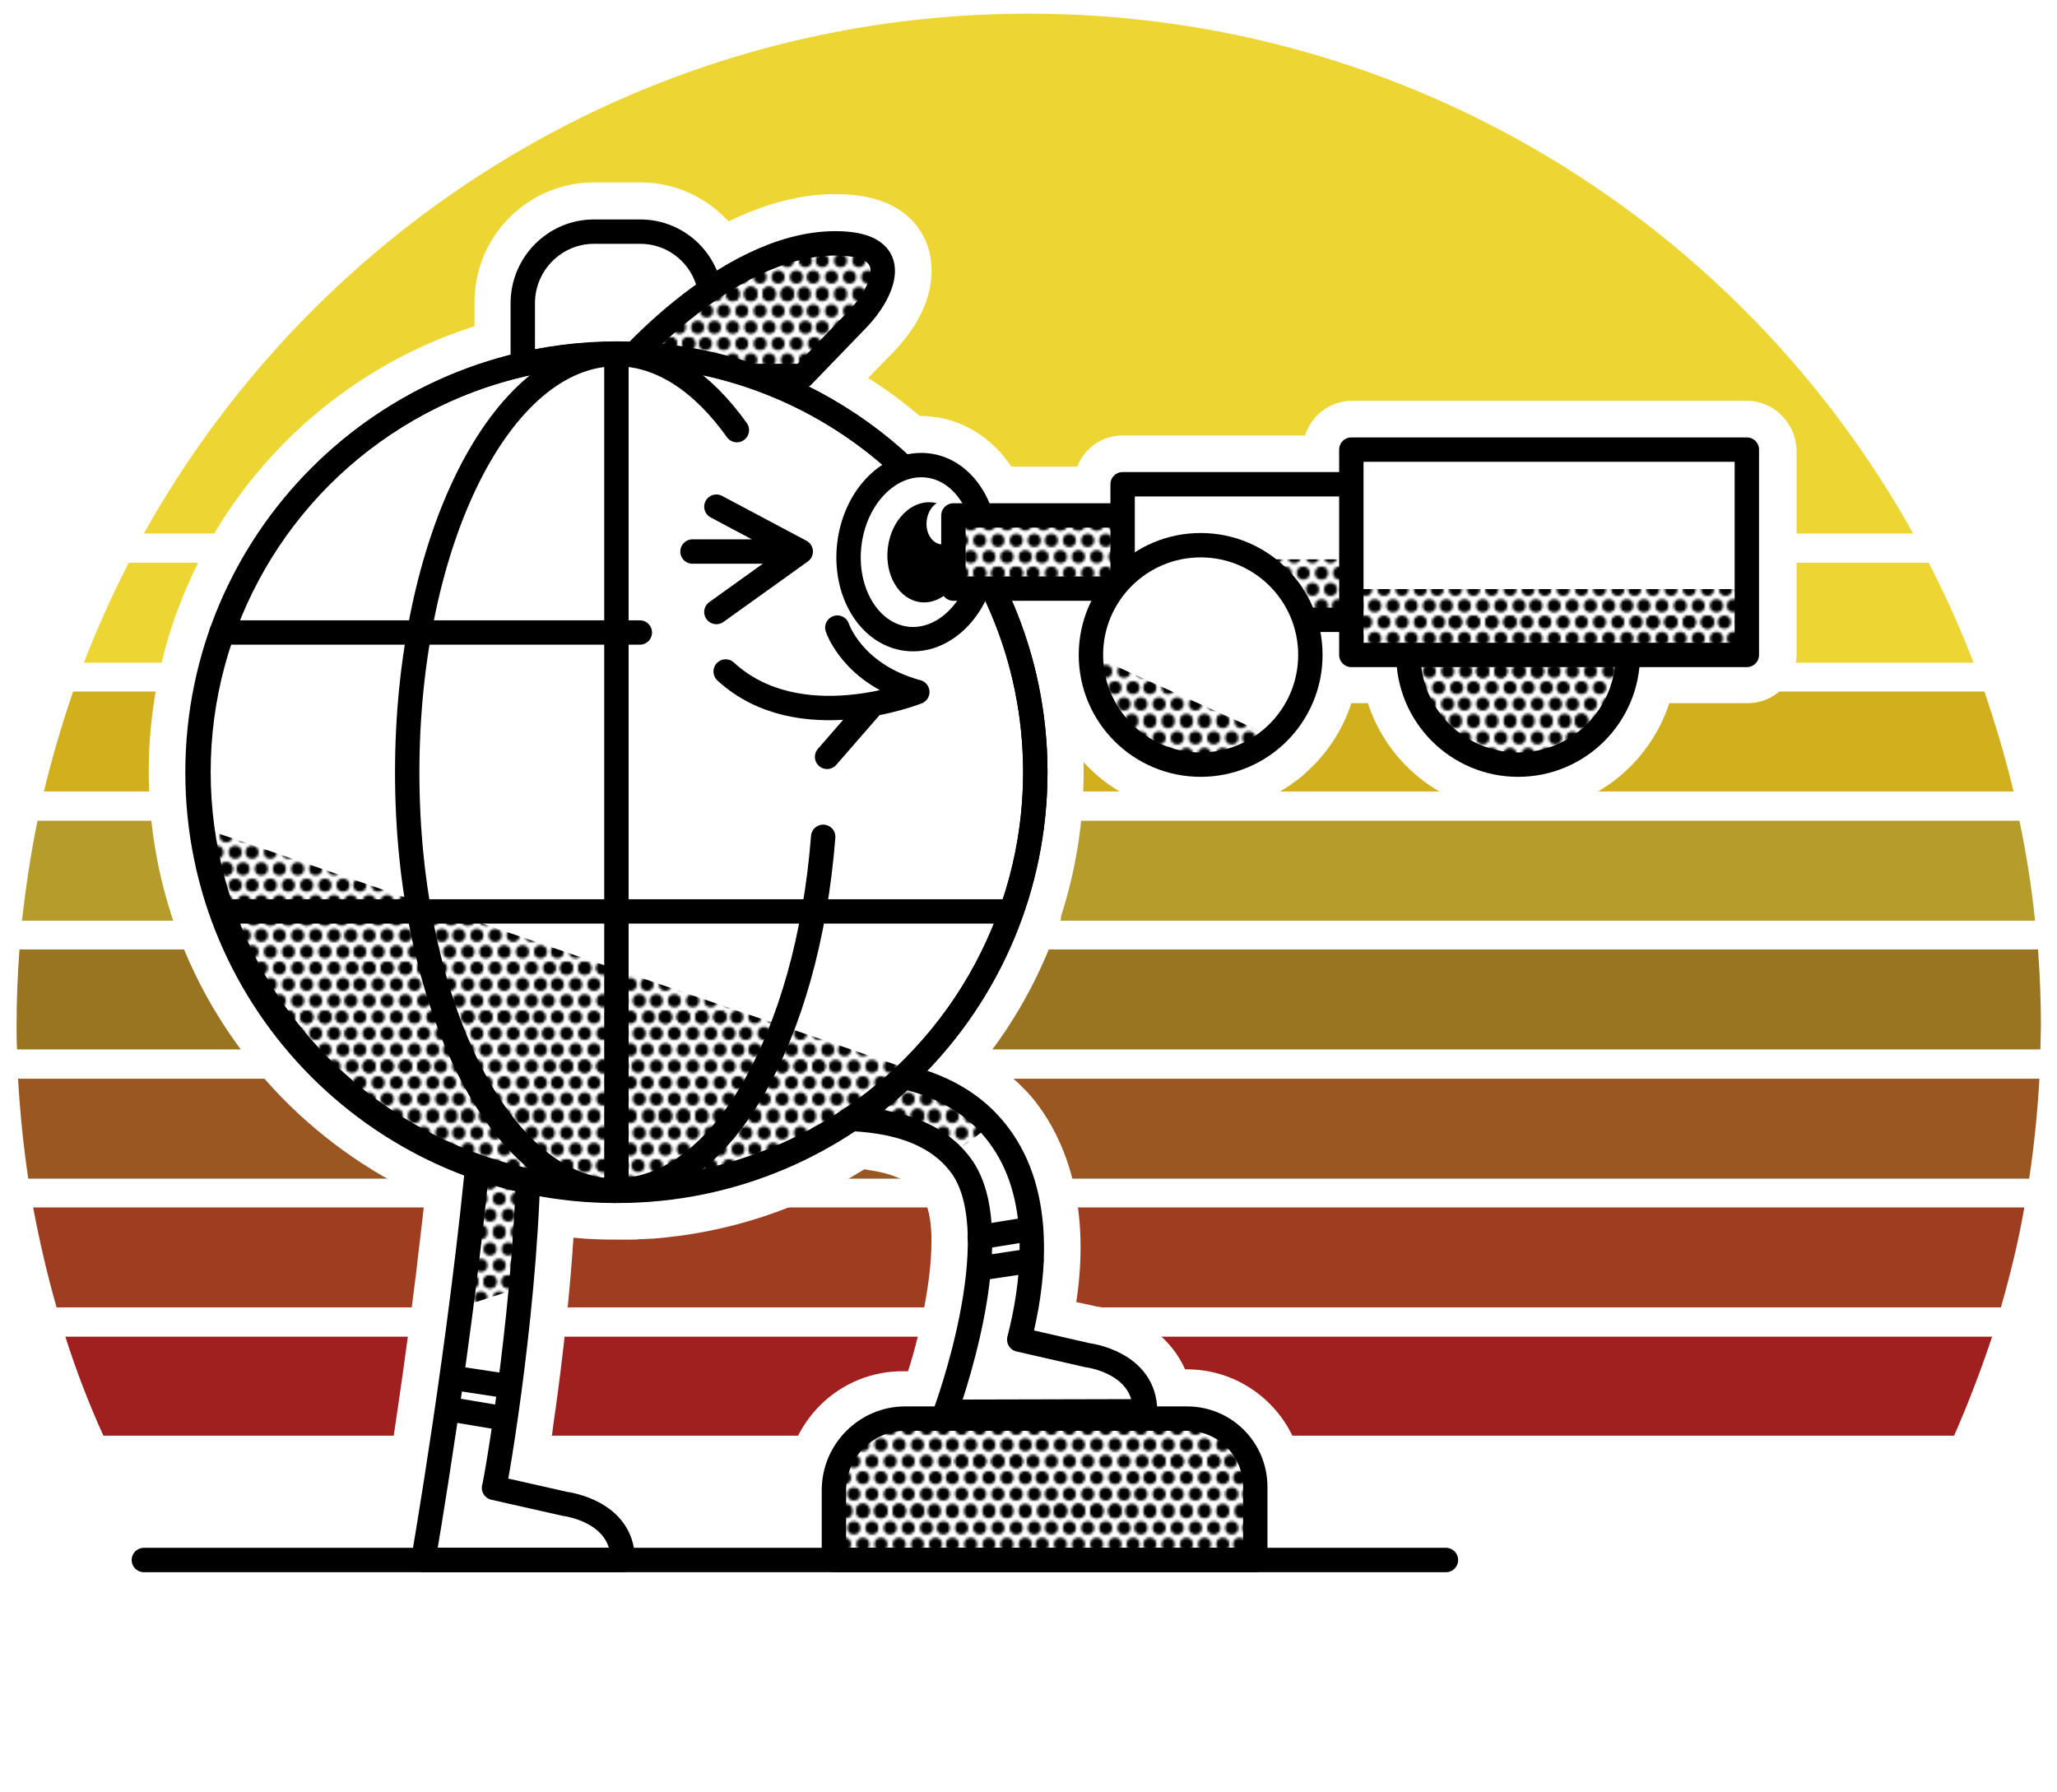 <svg version="1.1" id="GLOBEY-SEARCH" xmlns="http://www.w3.org/2000/svg" xmlns:xlink="http://www.w3.org/1999/xlink" x="0" y="0" viewBox="0 0 421.8 367.4" xml:space="preserve"><style>.st0{fill:none}.st8{fill:#fff}.st11,.st9{fill:#fff;stroke:#000;stroke-width:5;stroke-linejoin:round}.st11,.st13{stroke-linecap:round}.st13,.st15{fill:none;stroke:#000;stroke-width:5;stroke-linejoin:round}</style><pattern y="367.4" width="81" height="80.5" patternUnits="userSpaceOnUse" id="halftone-ken" viewBox="2.7 -83.2 81 80.5" overflow="visible"><path class="st0" d="M2.7-83.2h81v80.5h-81z"/><path class="st0" d="M2.7-83.2h81v80.5h-81z"/><circle cx="72.5" cy="-83.2" r="2.7"/><circle cx="79.9" cy="-83.2" r="2.7"/><circle cx="6.4" cy="-83.2" r="2.7"/><circle cx="13.9" cy="-83.2" r="2.7"/><circle cx="72.5" cy="-42.9" r="2.7"/><circle cx="79.9" cy="-42.9" r="2.7"/><circle cx="68.8" cy="-49.6" r="2.7"/><circle cx="76.2" cy="-49.6" r="2.7"/><circle cx="83.7" cy="-49.6" r="2.7"/><circle cx="65" cy="-56.3" r="2.7"/><circle cx="72.5" cy="-56.3" r="2.7"/><circle cx="79.9" cy="-56.3" r="2.7"/><circle cx="61.3" cy="-63.1" r="2.7"/><circle cx="68.8" cy="-63.1" r="2.7"/><circle cx="76.2" cy="-63.1" r="2.7"/><circle cx="83.7" cy="-63.1" r="2.7"/><circle cx="65" cy="-69.8" r="2.7"/><circle cx="72.5" cy="-69.8" r="2.7"/><circle cx="79.9" cy="-69.8" r="2.7"/><circle cx="68.8" cy="-76.5" r="2.7"/><circle cx="76.2" cy="-76.5" r="2.7"/><circle cx="83.7" cy="-76.5" r="2.7"/><circle cx="72.5" cy="-83.2" r="2.7"/><circle cx="79.9" cy="-83.2" r="2.7"/><circle cx="32" cy="-63.1" r="2.7"/><circle cx="39.4" cy="-63.1" r="2.7"/><circle cx="46.9" cy="-63.1" r="2.7"/><circle cx="54.4" cy="-63.1" r="2.7"/><circle cx="28.2" cy="-69.8" r="2.7"/><circle cx="35.7" cy="-69.8" r="2.7"/><circle cx="43.2" cy="-69.8" r="2.7"/><circle cx="50.6" cy="-69.8" r="2.7"/><circle cx="58.1" cy="-69.8" r="2.7"/><circle cx="24.5" cy="-76.5" r="2.7"/><circle cx="32" cy="-76.5" r="2.7"/><circle cx="39.4" cy="-76.5" r="2.7"/><circle cx="46.9" cy="-76.5" r="2.7"/><circle cx="54.4" cy="-76.5" r="2.7"/><circle cx="61.8" cy="-76.5" r="2.7"/><circle cx="20.8" cy="-83.2" r="2.7"/><circle cx="28.2" cy="-83.2" r="2.7"/><circle cx="35.7" cy="-83.2" r="2.7"/><circle cx="43.2" cy="-83.2" r="2.7"/><circle cx="50.6" cy="-83.2" r="2.7"/><circle cx="58.1" cy="-83.2" r="2.7"/><circle cx="65.6" cy="-83.2" r="2.7"/><circle cx="6.4" cy="-42.9" r="2.7"/><circle cx="13.9" cy="-42.9" r="2.7"/><circle cx="2.7" cy="-49.6" r="2.7"/><circle cx="10.1" cy="-49.6" r="2.7"/><circle cx="17.6" cy="-49.6" r="2.7"/><circle cx="6.4" cy="-56.3" r="2.7"/><circle cx="13.9" cy="-56.3" r="2.7"/><circle cx="21.3" cy="-56.3" r="2.7"/><circle cx="2.7" cy="-63.1" r="2.7"/><circle cx="10.1" cy="-63.1" r="2.7"/><circle cx="17.6" cy="-63.1" r="2.7"/><circle cx="25" cy="-63.1" r="2.7"/><circle cx="6.4" cy="-69.8" r="2.7"/><circle cx="13.9" cy="-69.8" r="2.7"/><circle cx="21.3" cy="-69.8" r="2.7"/><circle cx="2.7" cy="-76.5" r="2.7"/><circle cx="10.1" cy="-76.5" r="2.7"/><circle cx="17.6" cy="-76.5" r="2.7"/><circle cx="6.4" cy="-83.2" r="2.7"/><circle cx="13.9" cy="-83.2" r="2.7"/><circle cx="72.5" cy="-2.7" r="2.7"/><circle cx="79.9" cy="-2.7" r="2.7"/><circle cx="68.8" cy="-9.4" r="2.7"/><circle cx="76.2" cy="-9.4" r="2.7"/><circle cx="83.7" cy="-9.4" r="2.7"/><circle cx="65" cy="-16.1" r="2.7"/><circle cx="72.5" cy="-16.1" r="2.7"/><circle cx="79.9" cy="-16.1" r="2.7"/><circle cx="61.3" cy="-22.8" r="2.7"/><circle cx="68.8" cy="-22.8" r="2.7"/><circle cx="76.2" cy="-22.8" r="2.7"/><circle cx="83.7" cy="-22.8" r="2.7"/><circle cx="65" cy="-29.5" r="2.7"/><circle cx="72.5" cy="-29.5" r="2.7"/><circle cx="79.9" cy="-29.5" r="2.7"/><circle cx="68.8" cy="-36.2" r="2.7"/><circle cx="76.2" cy="-36.2" r="2.7"/><circle cx="83.7" cy="-36.2" r="2.7"/><circle cx="72.5" cy="-42.9" r="2.7"/><circle cx="79.9" cy="-42.9" r="2.7"/><circle cx="32" cy="-22.8" r="2.7"/><circle cx="39.4" cy="-22.8" r="2.7"/><circle cx="46.9" cy="-22.8" r="2.7"/><circle cx="54.4" cy="-22.8" r="2.7"/><circle cx="28.2" cy="-29.5" r="2.7"/><circle cx="35.7" cy="-29.5" r="2.7"/><circle cx="43.2" cy="-29.5" r="2.7"/><circle cx="50.6" cy="-29.5" r="2.7"/><circle cx="58.1" cy="-29.5" r="2.7"/><circle cx="24.5" cy="-36.2" r="2.7"/><circle cx="32" cy="-36.2" r="2.7"/><circle cx="39.4" cy="-36.2" r="2.7"/><circle cx="46.9" cy="-36.2" r="2.7"/><circle cx="54.4" cy="-36.2" r="2.7"/><circle cx="61.8" cy="-36.2" r="2.7"/><circle cx="20.8" cy="-42.9" r="2.7"/><circle cx="28.2" cy="-42.9" r="2.7"/><circle cx="35.7" cy="-42.9" r="2.7"/><circle cx="43.2" cy="-42.9" r="2.7"/><circle cx="50.6" cy="-42.9" r="2.7"/><circle cx="58.1" cy="-42.9" r="2.7"/><circle cx="65.6" cy="-42.9" r="2.7"/><circle cx="24.5" cy="-49.6" r="2.7"/><circle cx="32" cy="-49.6" r="2.7"/><circle cx="39.4" cy="-49.6" r="2.7"/><circle cx="46.9" cy="-49.6" r="2.7"/><circle cx="54.4" cy="-49.6" r="2.7"/><circle cx="61.8" cy="-49.6" r="2.7"/><circle cx="28.2" cy="-56.3" r="2.7"/><circle cx="35.7" cy="-56.3" r="2.7"/><circle cx="43.2" cy="-56.3" r="2.7"/><circle cx="50.6" cy="-56.3" r="2.7"/><circle cx="58.1" cy="-56.3" r="2.7"/><circle cx="32" cy="-63.1" r="2.7"/><circle cx="39.4" cy="-63.1" r="2.7"/><circle cx="46.9" cy="-63.1" r="2.7"/><circle cx="54.4" cy="-63.1" r="2.7"/><circle cx="6.4" cy="-2.7" r="2.7"/><circle cx="13.9" cy="-2.7" r="2.7"/><circle cx="2.7" cy="-9.4" r="2.7"/><circle cx="10.1" cy="-9.4" r="2.7"/><circle cx="17.6" cy="-9.4" r="2.7"/><circle cx="6.4" cy="-16.1" r="2.7"/><circle cx="13.9" cy="-16.1" r="2.7"/><circle cx="21.3" cy="-16.1" r="2.7"/><circle cx="2.7" cy="-22.8" r="2.7"/><circle cx="10.1" cy="-22.8" r="2.7"/><circle cx="17.6" cy="-22.8" r="2.7"/><circle cx="25" cy="-22.8" r="2.7"/><circle cx="6.4" cy="-29.5" r="2.7"/><circle cx="13.9" cy="-29.5" r="2.7"/><circle cx="21.3" cy="-29.5" r="2.7"/><circle cx="2.7" cy="-36.2" r="2.7"/><circle cx="10.1" cy="-36.2" r="2.7"/><circle cx="17.6" cy="-36.2" r="2.7"/><circle cx="6.4" cy="-42.9" r="2.7"/><circle cx="13.9" cy="-42.9" r="2.7"/><circle cx="72.5" cy="-2.7" r="2.7"/><circle cx="79.9" cy="-2.7" r="2.7"/><circle cx="20.8" cy="-2.7" r="2.7"/><circle cx="28.2" cy="-2.7" r="2.7"/><circle cx="35.7" cy="-2.7" r="2.7"/><circle cx="43.2" cy="-2.7" r="2.7"/><circle cx="50.6" cy="-2.7" r="2.7"/><circle cx="58.1" cy="-2.7" r="2.7"/><circle cx="65.6" cy="-2.7" r="2.7"/><circle cx="24.5" cy="-9.4" r="2.7"/><circle cx="32" cy="-9.4" r="2.7"/><circle cx="39.4" cy="-9.4" r="2.7"/><circle cx="46.9" cy="-9.4" r="2.7"/><circle cx="54.4" cy="-9.4" r="2.7"/><circle cx="61.8" cy="-9.4" r="2.7"/><circle cx="28.2" cy="-16.1" r="2.7"/><circle cx="35.7" cy="-16.1" r="2.7"/><circle cx="43.2" cy="-16.1" r="2.7"/><circle cx="50.6" cy="-16.1" r="2.7"/><circle cx="58.1" cy="-16.1" r="2.7"/><circle cx="32" cy="-22.8" r="2.7"/><circle cx="39.4" cy="-22.8" r="2.7"/><circle cx="46.9" cy="-22.8" r="2.7"/><circle cx="54.4" cy="-22.8" r="2.7"/><circle cx="6.4" cy="-2.7" r="2.7"/><circle cx="13.9" cy="-2.7" r="2.7"/></pattern><pattern y="367.4" width="81" height="80.5" patternUnits="userSpaceOnUse" id="halftone-ken-10" viewBox="2.7 -83.2 81 80.5" overflow="visible"><path class="st0" d="M2.7-83.2h81v80.5h-81z"/><path class="st0" d="M2.7-83.2h81v80.5h-81z"/><circle cx="72.5" cy="-83.2" r="2.7"/><circle cx="79.9" cy="-83.2" r="2.7"/><circle cx="6.4" cy="-83.2" r="2.7"/><circle cx="13.9" cy="-83.2" r="2.7"/><circle cx="72.5" cy="-42.9" r="2.7"/><circle cx="79.9" cy="-42.9" r="2.7"/><circle cx="68.8" cy="-49.6" r="2.7"/><circle cx="76.2" cy="-49.6" r="2.7"/><circle cx="83.7" cy="-49.6" r="2.7"/><circle cx="65" cy="-56.3" r="2.7"/><circle cx="72.5" cy="-56.3" r="2.7"/><circle cx="79.9" cy="-56.3" r="2.7"/><circle cx="61.3" cy="-63.1" r="2.7"/><circle cx="68.8" cy="-63.1" r="2.7"/><circle cx="76.2" cy="-63.1" r="2.7"/><circle cx="83.7" cy="-63.1" r="2.7"/><circle cx="65" cy="-69.8" r="2.7"/><circle cx="72.5" cy="-69.8" r="2.7"/><circle cx="79.9" cy="-69.8" r="2.7"/><circle cx="68.8" cy="-76.5" r="2.7"/><circle cx="76.2" cy="-76.5" r="2.7"/><circle cx="83.7" cy="-76.5" r="2.7"/><circle cx="72.5" cy="-83.2" r="2.7"/><circle cx="79.9" cy="-83.2" r="2.7"/><circle cx="32" cy="-63.1" r="2.7"/><circle cx="39.4" cy="-63.1" r="2.7"/><circle cx="46.9" cy="-63.1" r="2.7"/><circle cx="54.4" cy="-63.1" r="2.7"/><circle cx="28.2" cy="-69.8" r="2.7"/><circle cx="35.7" cy="-69.8" r="2.7"/><circle cx="43.2" cy="-69.8" r="2.7"/><circle cx="50.6" cy="-69.8" r="2.7"/><circle cx="58.1" cy="-69.8" r="2.7"/><circle cx="24.5" cy="-76.5" r="2.7"/><circle cx="32" cy="-76.5" r="2.7"/><circle cx="39.4" cy="-76.5" r="2.7"/><circle cx="46.9" cy="-76.5" r="2.7"/><circle cx="54.4" cy="-76.5" r="2.7"/><circle cx="61.8" cy="-76.5" r="2.7"/><circle cx="20.8" cy="-83.2" r="2.7"/><circle cx="28.2" cy="-83.2" r="2.7"/><circle cx="35.7" cy="-83.2" r="2.7"/><circle cx="43.2" cy="-83.2" r="2.7"/><circle cx="50.6" cy="-83.2" r="2.7"/><circle cx="58.1" cy="-83.2" r="2.7"/><circle cx="65.6" cy="-83.2" r="2.7"/><circle cx="6.4" cy="-42.9" r="2.7"/><circle cx="13.9" cy="-42.9" r="2.7"/><circle cx="2.7" cy="-49.6" r="2.7"/><circle cx="10.1" cy="-49.6" r="2.7"/><circle cx="17.6" cy="-49.6" r="2.7"/><circle cx="6.4" cy="-56.3" r="2.7"/><circle cx="13.9" cy="-56.3" r="2.7"/><circle cx="21.3" cy="-56.3" r="2.7"/><circle cx="2.7" cy="-63.1" r="2.7"/><circle cx="10.1" cy="-63.1" r="2.7"/><circle cx="17.6" cy="-63.1" r="2.7"/><circle cx="25" cy="-63.1" r="2.7"/><circle cx="6.4" cy="-69.8" r="2.7"/><circle cx="13.9" cy="-69.8" r="2.7"/><circle cx="21.3" cy="-69.8" r="2.7"/><circle cx="2.7" cy="-76.5" r="2.7"/><circle cx="10.1" cy="-76.5" r="2.7"/><circle cx="17.6" cy="-76.5" r="2.7"/><circle cx="6.4" cy="-83.2" r="2.7"/><circle cx="13.9" cy="-83.2" r="2.7"/><circle cx="72.5" cy="-2.7" r="2.7"/><circle cx="79.9" cy="-2.7" r="2.7"/><circle cx="68.8" cy="-9.4" r="2.7"/><circle cx="76.2" cy="-9.4" r="2.7"/><circle cx="83.7" cy="-9.4" r="2.7"/><circle cx="65" cy="-16.1" r="2.7"/><circle cx="72.5" cy="-16.1" r="2.7"/><circle cx="79.9" cy="-16.1" r="2.7"/><circle cx="61.3" cy="-22.8" r="2.7"/><circle cx="68.8" cy="-22.8" r="2.7"/><circle cx="76.2" cy="-22.8" r="2.7"/><circle cx="83.7" cy="-22.8" r="2.7"/><circle cx="65" cy="-29.5" r="2.7"/><circle cx="72.5" cy="-29.5" r="2.7"/><circle cx="79.9" cy="-29.5" r="2.7"/><circle cx="68.8" cy="-36.2" r="2.7"/><circle cx="76.2" cy="-36.2" r="2.7"/><circle cx="83.7" cy="-36.2" r="2.7"/><circle cx="72.5" cy="-42.9" r="2.7"/><circle cx="79.9" cy="-42.9" r="2.7"/><circle cx="32" cy="-22.8" r="2.7"/><circle cx="39.4" cy="-22.8" r="2.7"/><circle cx="46.9" cy="-22.8" r="2.7"/><circle cx="54.4" cy="-22.8" r="2.7"/><circle cx="28.2" cy="-29.5" r="2.7"/><circle cx="35.7" cy="-29.5" r="2.7"/><circle cx="43.2" cy="-29.5" r="2.7"/><circle cx="50.6" cy="-29.5" r="2.7"/><circle cx="58.1" cy="-29.5" r="2.7"/><circle cx="24.5" cy="-36.2" r="2.7"/><circle cx="32" cy="-36.2" r="2.7"/><circle cx="39.4" cy="-36.2" r="2.7"/><circle cx="46.9" cy="-36.2" r="2.7"/><circle cx="54.4" cy="-36.2" r="2.7"/><circle cx="61.8" cy="-36.2" r="2.7"/><circle cx="20.8" cy="-42.9" r="2.7"/><circle cx="28.2" cy="-42.9" r="2.7"/><circle cx="35.7" cy="-42.9" r="2.7"/><circle cx="43.2" cy="-42.9" r="2.7"/><circle cx="50.6" cy="-42.9" r="2.7"/><circle cx="58.1" cy="-42.9" r="2.7"/><circle cx="65.6" cy="-42.9" r="2.7"/><circle cx="24.5" cy="-49.6" r="2.7"/><circle cx="32" cy="-49.6" r="2.7"/><circle cx="39.4" cy="-49.6" r="2.7"/><circle cx="46.9" cy="-49.6" r="2.7"/><circle cx="54.4" cy="-49.6" r="2.7"/><circle cx="61.8" cy="-49.6" r="2.7"/><circle cx="28.2" cy="-56.3" r="2.7"/><circle cx="35.7" cy="-56.3" r="2.7"/><circle cx="43.2" cy="-56.3" r="2.7"/><circle cx="50.6" cy="-56.3" r="2.7"/><circle cx="58.1" cy="-56.3" r="2.7"/><circle cx="32" cy="-63.1" r="2.7"/><circle cx="39.4" cy="-63.1" r="2.7"/><circle cx="46.9" cy="-63.1" r="2.7"/><circle cx="54.4" cy="-63.1" r="2.7"/><circle cx="6.4" cy="-2.7" r="2.7"/><circle cx="13.9" cy="-2.7" r="2.7"/><circle cx="2.7" cy="-9.4" r="2.7"/><circle cx="10.1" cy="-9.4" r="2.7"/><circle cx="17.6" cy="-9.4" r="2.7"/><circle cx="6.4" cy="-16.1" r="2.7"/><circle cx="13.9" cy="-16.1" r="2.7"/><circle cx="21.3" cy="-16.1" r="2.7"/><circle cx="2.7" cy="-22.8" r="2.7"/><circle cx="10.1" cy="-22.8" r="2.7"/><circle cx="17.6" cy="-22.8" r="2.7"/><circle cx="25" cy="-22.8" r="2.7"/><circle cx="6.4" cy="-29.5" r="2.7"/><circle cx="13.9" cy="-29.5" r="2.7"/><circle cx="21.3" cy="-29.5" r="2.7"/><circle cx="2.7" cy="-36.2" r="2.7"/><circle cx="10.1" cy="-36.2" r="2.7"/><circle cx="17.6" cy="-36.2" r="2.7"/><circle cx="6.4" cy="-42.9" r="2.7"/><circle cx="13.9" cy="-42.9" r="2.7"/><circle cx="72.5" cy="-2.7" r="2.7"/><circle cx="79.9" cy="-2.7" r="2.7"/><circle cx="20.8" cy="-2.7" r="2.7"/><circle cx="28.2" cy="-2.7" r="2.7"/><circle cx="35.7" cy="-2.7" r="2.7"/><circle cx="43.2" cy="-2.7" r="2.7"/><circle cx="50.6" cy="-2.7" r="2.7"/><circle cx="58.1" cy="-2.7" r="2.7"/><circle cx="65.6" cy="-2.7" r="2.7"/><circle cx="24.5" cy="-9.4" r="2.7"/><circle cx="32" cy="-9.4" r="2.7"/><circle cx="39.4" cy="-9.4" r="2.7"/><circle cx="46.9" cy="-9.4" r="2.7"/><circle cx="54.4" cy="-9.4" r="2.7"/><circle cx="61.8" cy="-9.4" r="2.7"/><circle cx="28.2" cy="-16.1" r="2.7"/><circle cx="35.7" cy="-16.1" r="2.7"/><circle cx="43.2" cy="-16.1" r="2.7"/><circle cx="50.6" cy="-16.1" r="2.7"/><circle cx="58.1" cy="-16.1" r="2.7"/><circle cx="32" cy="-22.8" r="2.7"/><circle cx="39.4" cy="-22.8" r="2.7"/><circle cx="46.9" cy="-22.8" r="2.7"/><circle cx="54.4" cy="-22.8" r="2.7"/><circle cx="6.4" cy="-2.7" r="2.7"/><circle cx="13.9" cy="-2.7" r="2.7"/></pattern><pattern y="367.4" width="81" height="80.5" patternUnits="userSpaceOnUse" id="halftone-ken-2" viewBox="2.7 -83.2 81 80.5" overflow="visible"><path class="st0" d="M2.7-83.2h81v80.5h-81z"/><path class="st0" d="M2.7-83.2h81v80.5h-81z"/><circle cx="72.5" cy="-83.2" r="2.7"/><circle cx="79.9" cy="-83.2" r="2.7"/><circle cx="6.4" cy="-83.2" r="2.7"/><circle cx="13.9" cy="-83.2" r="2.7"/><circle cx="72.5" cy="-42.9" r="2.7"/><circle cx="79.9" cy="-42.9" r="2.7"/><circle cx="68.8" cy="-49.6" r="2.7"/><circle cx="76.2" cy="-49.6" r="2.7"/><circle cx="83.7" cy="-49.6" r="2.7"/><circle cx="65" cy="-56.3" r="2.7"/><circle cx="72.5" cy="-56.3" r="2.7"/><circle cx="79.9" cy="-56.3" r="2.7"/><circle cx="61.3" cy="-63.1" r="2.7"/><circle cx="68.8" cy="-63.1" r="2.7"/><circle cx="76.2" cy="-63.1" r="2.7"/><circle cx="83.7" cy="-63.1" r="2.7"/><circle cx="65" cy="-69.8" r="2.7"/><circle cx="72.5" cy="-69.8" r="2.7"/><circle cx="79.9" cy="-69.8" r="2.7"/><circle cx="68.8" cy="-76.5" r="2.7"/><circle cx="76.2" cy="-76.5" r="2.7"/><circle cx="83.7" cy="-76.5" r="2.7"/><circle cx="72.5" cy="-83.2" r="2.7"/><circle cx="79.9" cy="-83.2" r="2.7"/><circle cx="32" cy="-63.1" r="2.7"/><circle cx="39.4" cy="-63.1" r="2.7"/><circle cx="46.9" cy="-63.1" r="2.7"/><circle cx="54.4" cy="-63.1" r="2.7"/><circle cx="28.2" cy="-69.8" r="2.7"/><circle cx="35.7" cy="-69.8" r="2.7"/><circle cx="43.2" cy="-69.8" r="2.7"/><circle cx="50.6" cy="-69.8" r="2.7"/><circle cx="58.1" cy="-69.8" r="2.7"/><circle cx="24.5" cy="-76.5" r="2.7"/><circle cx="32" cy="-76.5" r="2.7"/><circle cx="39.4" cy="-76.5" r="2.7"/><circle cx="46.9" cy="-76.5" r="2.7"/><circle cx="54.4" cy="-76.5" r="2.7"/><circle cx="61.8" cy="-76.5" r="2.7"/><circle cx="20.8" cy="-83.2" r="2.7"/><circle cx="28.2" cy="-83.2" r="2.7"/><circle cx="35.7" cy="-83.2" r="2.7"/><circle cx="43.2" cy="-83.2" r="2.7"/><circle cx="50.6" cy="-83.2" r="2.7"/><circle cx="58.1" cy="-83.2" r="2.7"/><circle cx="65.6" cy="-83.2" r="2.7"/><circle cx="6.4" cy="-42.9" r="2.7"/><circle cx="13.9" cy="-42.9" r="2.7"/><circle cx="2.7" cy="-49.6" r="2.7"/><circle cx="10.1" cy="-49.6" r="2.7"/><circle cx="17.6" cy="-49.6" r="2.7"/><circle cx="6.4" cy="-56.3" r="2.7"/><circle cx="13.9" cy="-56.3" r="2.7"/><circle cx="21.3" cy="-56.3" r="2.7"/><circle cx="2.7" cy="-63.1" r="2.7"/><circle cx="10.1" cy="-63.1" r="2.7"/><circle cx="17.6" cy="-63.1" r="2.7"/><circle cx="25" cy="-63.1" r="2.7"/><circle cx="6.4" cy="-69.8" r="2.7"/><circle cx="13.9" cy="-69.8" r="2.7"/><circle cx="21.3" cy="-69.8" r="2.7"/><circle cx="2.7" cy="-76.5" r="2.7"/><circle cx="10.1" cy="-76.5" r="2.7"/><circle cx="17.6" cy="-76.5" r="2.7"/><circle cx="6.4" cy="-83.2" r="2.7"/><circle cx="13.9" cy="-83.2" r="2.7"/><circle cx="72.5" cy="-2.7" r="2.7"/><circle cx="79.9" cy="-2.7" r="2.7"/><circle cx="68.8" cy="-9.4" r="2.7"/><circle cx="76.2" cy="-9.4" r="2.7"/><circle cx="83.7" cy="-9.4" r="2.7"/><circle cx="65" cy="-16.1" r="2.7"/><circle cx="72.5" cy="-16.1" r="2.7"/><circle cx="79.9" cy="-16.1" r="2.7"/><circle cx="61.3" cy="-22.8" r="2.7"/><circle cx="68.8" cy="-22.8" r="2.7"/><circle cx="76.2" cy="-22.8" r="2.7"/><circle cx="83.7" cy="-22.8" r="2.7"/><circle cx="65" cy="-29.5" r="2.7"/><circle cx="72.5" cy="-29.5" r="2.7"/><circle cx="79.9" cy="-29.5" r="2.7"/><circle cx="68.8" cy="-36.2" r="2.7"/><circle cx="76.2" cy="-36.2" r="2.7"/><circle cx="83.7" cy="-36.2" r="2.7"/><circle cx="72.5" cy="-42.9" r="2.7"/><circle cx="79.9" cy="-42.9" r="2.7"/><circle cx="32" cy="-22.8" r="2.7"/><circle cx="39.4" cy="-22.8" r="2.7"/><circle cx="46.9" cy="-22.8" r="2.7"/><circle cx="54.4" cy="-22.8" r="2.7"/><circle cx="28.2" cy="-29.5" r="2.7"/><circle cx="35.7" cy="-29.5" r="2.7"/><circle cx="43.2" cy="-29.5" r="2.7"/><circle cx="50.6" cy="-29.5" r="2.7"/><circle cx="58.1" cy="-29.5" r="2.7"/><circle cx="24.5" cy="-36.2" r="2.7"/><circle cx="32" cy="-36.2" r="2.7"/><circle cx="39.4" cy="-36.2" r="2.7"/><circle cx="46.9" cy="-36.2" r="2.7"/><circle cx="54.4" cy="-36.2" r="2.7"/><circle cx="61.8" cy="-36.2" r="2.7"/><circle cx="20.8" cy="-42.9" r="2.7"/><circle cx="28.2" cy="-42.9" r="2.7"/><circle cx="35.7" cy="-42.9" r="2.7"/><circle cx="43.2" cy="-42.9" r="2.7"/><circle cx="50.6" cy="-42.9" r="2.7"/><circle cx="58.1" cy="-42.9" r="2.7"/><circle cx="65.6" cy="-42.9" r="2.7"/><circle cx="24.5" cy="-49.6" r="2.7"/><circle cx="32" cy="-49.6" r="2.7"/><circle cx="39.4" cy="-49.6" r="2.7"/><circle cx="46.9" cy="-49.6" r="2.7"/><circle cx="54.4" cy="-49.6" r="2.7"/><circle cx="61.8" cy="-49.6" r="2.7"/><circle cx="28.2" cy="-56.3" r="2.7"/><circle cx="35.7" cy="-56.3" r="2.7"/><circle cx="43.2" cy="-56.3" r="2.7"/><circle cx="50.6" cy="-56.3" r="2.7"/><circle cx="58.1" cy="-56.3" r="2.7"/><circle cx="32" cy="-63.1" r="2.7"/><circle cx="39.4" cy="-63.1" r="2.7"/><circle cx="46.9" cy="-63.1" r="2.7"/><circle cx="54.4" cy="-63.1" r="2.7"/><circle cx="6.4" cy="-2.7" r="2.7"/><circle cx="13.9" cy="-2.7" r="2.7"/><circle cx="2.7" cy="-9.4" r="2.7"/><circle cx="10.1" cy="-9.4" r="2.7"/><circle cx="17.6" cy="-9.4" r="2.7"/><circle cx="6.4" cy="-16.1" r="2.7"/><circle cx="13.9" cy="-16.1" r="2.7"/><circle cx="21.3" cy="-16.1" r="2.7"/><circle cx="2.7" cy="-22.8" r="2.7"/><circle cx="10.1" cy="-22.8" r="2.7"/><circle cx="17.6" cy="-22.8" r="2.7"/><circle cx="25" cy="-22.8" r="2.7"/><circle cx="6.4" cy="-29.5" r="2.7"/><circle cx="13.9" cy="-29.5" r="2.7"/><circle cx="21.3" cy="-29.5" r="2.7"/><circle cx="2.7" cy="-36.2" r="2.7"/><circle cx="10.1" cy="-36.2" r="2.7"/><circle cx="17.6" cy="-36.2" r="2.7"/><circle cx="6.4" cy="-42.9" r="2.7"/><circle cx="13.9" cy="-42.9" r="2.7"/><circle cx="72.5" cy="-2.7" r="2.7"/><circle cx="79.9" cy="-2.7" r="2.7"/><circle cx="20.8" cy="-2.7" r="2.7"/><circle cx="28.2" cy="-2.7" r="2.7"/><circle cx="35.7" cy="-2.7" r="2.7"/><circle cx="43.2" cy="-2.7" r="2.7"/><circle cx="50.6" cy="-2.7" r="2.7"/><circle cx="58.1" cy="-2.7" r="2.7"/><circle cx="65.6" cy="-2.7" r="2.7"/><circle cx="24.5" cy="-9.4" r="2.7"/><circle cx="32" cy="-9.4" r="2.7"/><circle cx="39.4" cy="-9.4" r="2.7"/><circle cx="46.9" cy="-9.4" r="2.7"/><circle cx="54.4" cy="-9.4" r="2.7"/><circle cx="61.8" cy="-9.4" r="2.7"/><circle cx="28.2" cy="-16.1" r="2.7"/><circle cx="35.7" cy="-16.1" r="2.7"/><circle cx="43.2" cy="-16.1" r="2.7"/><circle cx="50.6" cy="-16.1" r="2.7"/><circle cx="58.1" cy="-16.1" r="2.7"/><circle cx="32" cy="-22.8" r="2.7"/><circle cx="39.4" cy="-22.8" r="2.7"/><circle cx="46.9" cy="-22.8" r="2.7"/><circle cx="54.4" cy="-22.8" r="2.7"/><circle cx="6.4" cy="-2.7" r="2.7"/><circle cx="13.9" cy="-2.7" r="2.7"/></pattern><pattern y="367.4" width="81" height="80.5" patternUnits="userSpaceOnUse" id="halftone-ken-3" viewBox="2.7 -83.2 81 80.5" overflow="visible"><path class="st0" d="M2.7-83.2h81v80.5h-81z"/><path class="st0" d="M2.7-83.2h81v80.5h-81z"/><circle cx="72.5" cy="-83.2" r="2.7"/><circle cx="79.9" cy="-83.2" r="2.7"/><circle cx="6.4" cy="-83.2" r="2.7"/><circle cx="13.9" cy="-83.2" r="2.7"/><circle cx="72.5" cy="-42.9" r="2.7"/><circle cx="79.9" cy="-42.9" r="2.7"/><circle cx="68.8" cy="-49.6" r="2.7"/><circle cx="76.2" cy="-49.6" r="2.7"/><circle cx="83.7" cy="-49.6" r="2.7"/><circle cx="65" cy="-56.3" r="2.7"/><circle cx="72.5" cy="-56.3" r="2.7"/><circle cx="79.9" cy="-56.3" r="2.7"/><circle cx="61.3" cy="-63.1" r="2.7"/><circle cx="68.8" cy="-63.1" r="2.7"/><circle cx="76.2" cy="-63.1" r="2.7"/><circle cx="83.7" cy="-63.1" r="2.7"/><circle cx="65" cy="-69.8" r="2.7"/><circle cx="72.5" cy="-69.8" r="2.7"/><circle cx="79.9" cy="-69.8" r="2.7"/><circle cx="68.8" cy="-76.5" r="2.7"/><circle cx="76.2" cy="-76.5" r="2.7"/><circle cx="83.7" cy="-76.5" r="2.7"/><circle cx="72.5" cy="-83.2" r="2.7"/><circle cx="79.9" cy="-83.2" r="2.7"/><circle cx="32" cy="-63.1" r="2.7"/><circle cx="39.4" cy="-63.1" r="2.7"/><circle cx="46.9" cy="-63.1" r="2.7"/><circle cx="54.4" cy="-63.1" r="2.7"/><circle cx="28.2" cy="-69.8" r="2.7"/><circle cx="35.7" cy="-69.8" r="2.7"/><circle cx="43.2" cy="-69.8" r="2.7"/><circle cx="50.6" cy="-69.8" r="2.7"/><circle cx="58.1" cy="-69.8" r="2.7"/><circle cx="24.5" cy="-76.5" r="2.7"/><circle cx="32" cy="-76.5" r="2.7"/><circle cx="39.4" cy="-76.5" r="2.7"/><circle cx="46.9" cy="-76.5" r="2.7"/><circle cx="54.4" cy="-76.5" r="2.7"/><circle cx="61.8" cy="-76.5" r="2.7"/><circle cx="20.8" cy="-83.2" r="2.7"/><circle cx="28.2" cy="-83.2" r="2.7"/><circle cx="35.7" cy="-83.2" r="2.7"/><circle cx="43.2" cy="-83.2" r="2.7"/><circle cx="50.6" cy="-83.2" r="2.7"/><circle cx="58.1" cy="-83.2" r="2.7"/><circle cx="65.6" cy="-83.2" r="2.7"/><circle cx="6.4" cy="-42.9" r="2.7"/><circle cx="13.9" cy="-42.9" r="2.7"/><circle cx="2.7" cy="-49.6" r="2.7"/><circle cx="10.1" cy="-49.6" r="2.7"/><circle cx="17.6" cy="-49.6" r="2.7"/><circle cx="6.4" cy="-56.3" r="2.7"/><circle cx="13.9" cy="-56.3" r="2.7"/><circle cx="21.3" cy="-56.3" r="2.7"/><circle cx="2.7" cy="-63.1" r="2.7"/><circle cx="10.1" cy="-63.1" r="2.7"/><circle cx="17.6" cy="-63.1" r="2.7"/><circle cx="25" cy="-63.1" r="2.7"/><circle cx="6.4" cy="-69.8" r="2.7"/><circle cx="13.9" cy="-69.8" r="2.7"/><circle cx="21.3" cy="-69.8" r="2.7"/><circle cx="2.7" cy="-76.5" r="2.7"/><circle cx="10.1" cy="-76.5" r="2.7"/><circle cx="17.6" cy="-76.5" r="2.7"/><circle cx="6.4" cy="-83.2" r="2.7"/><circle cx="13.9" cy="-83.2" r="2.7"/><circle cx="72.5" cy="-2.7" r="2.7"/><circle cx="79.9" cy="-2.7" r="2.7"/><circle cx="68.8" cy="-9.4" r="2.7"/><circle cx="76.2" cy="-9.4" r="2.7"/><circle cx="83.7" cy="-9.4" r="2.7"/><circle cx="65" cy="-16.1" r="2.7"/><circle cx="72.5" cy="-16.1" r="2.7"/><circle cx="79.9" cy="-16.1" r="2.7"/><circle cx="61.3" cy="-22.8" r="2.7"/><circle cx="68.8" cy="-22.8" r="2.7"/><circle cx="76.2" cy="-22.8" r="2.7"/><circle cx="83.7" cy="-22.8" r="2.7"/><circle cx="65" cy="-29.5" r="2.7"/><circle cx="72.5" cy="-29.5" r="2.7"/><circle cx="79.9" cy="-29.5" r="2.7"/><circle cx="68.8" cy="-36.2" r="2.7"/><circle cx="76.2" cy="-36.2" r="2.7"/><circle cx="83.7" cy="-36.2" r="2.7"/><circle cx="72.5" cy="-42.9" r="2.7"/><circle cx="79.9" cy="-42.9" r="2.7"/><circle cx="32" cy="-22.8" r="2.7"/><circle cx="39.4" cy="-22.8" r="2.7"/><circle cx="46.9" cy="-22.8" r="2.7"/><circle cx="54.4" cy="-22.8" r="2.7"/><circle cx="28.2" cy="-29.5" r="2.7"/><circle cx="35.7" cy="-29.5" r="2.7"/><circle cx="43.2" cy="-29.5" r="2.7"/><circle cx="50.6" cy="-29.5" r="2.7"/><circle cx="58.1" cy="-29.5" r="2.7"/><circle cx="24.5" cy="-36.2" r="2.7"/><circle cx="32" cy="-36.2" r="2.7"/><circle cx="39.4" cy="-36.2" r="2.7"/><circle cx="46.9" cy="-36.2" r="2.7"/><circle cx="54.4" cy="-36.2" r="2.7"/><circle cx="61.8" cy="-36.2" r="2.7"/><circle cx="20.8" cy="-42.9" r="2.7"/><circle cx="28.2" cy="-42.9" r="2.7"/><circle cx="35.7" cy="-42.9" r="2.7"/><circle cx="43.2" cy="-42.9" r="2.7"/><circle cx="50.6" cy="-42.9" r="2.7"/><circle cx="58.1" cy="-42.9" r="2.7"/><circle cx="65.6" cy="-42.9" r="2.7"/><circle cx="24.5" cy="-49.6" r="2.7"/><circle cx="32" cy="-49.6" r="2.7"/><circle cx="39.4" cy="-49.6" r="2.7"/><circle cx="46.9" cy="-49.6" r="2.7"/><circle cx="54.4" cy="-49.6" r="2.7"/><circle cx="61.8" cy="-49.6" r="2.7"/><circle cx="28.2" cy="-56.3" r="2.7"/><circle cx="35.7" cy="-56.3" r="2.7"/><circle cx="43.2" cy="-56.3" r="2.7"/><circle cx="50.6" cy="-56.3" r="2.7"/><circle cx="58.1" cy="-56.3" r="2.7"/><circle cx="32" cy="-63.1" r="2.7"/><circle cx="39.4" cy="-63.1" r="2.7"/><circle cx="46.9" cy="-63.1" r="2.7"/><circle cx="54.4" cy="-63.1" r="2.7"/><circle cx="6.4" cy="-2.7" r="2.7"/><circle cx="13.9" cy="-2.7" r="2.7"/><circle cx="2.7" cy="-9.4" r="2.7"/><circle cx="10.1" cy="-9.4" r="2.7"/><circle cx="17.6" cy="-9.4" r="2.7"/><circle cx="6.4" cy="-16.1" r="2.7"/><circle cx="13.9" cy="-16.1" r="2.7"/><circle cx="21.3" cy="-16.1" r="2.7"/><circle cx="2.7" cy="-22.8" r="2.7"/><circle cx="10.1" cy="-22.8" r="2.7"/><circle cx="17.6" cy="-22.8" r="2.7"/><circle cx="25" cy="-22.8" r="2.7"/><circle cx="6.4" cy="-29.5" r="2.7"/><circle cx="13.9" cy="-29.5" r="2.7"/><circle cx="21.3" cy="-29.5" r="2.7"/><circle cx="2.7" cy="-36.2" r="2.7"/><circle cx="10.1" cy="-36.2" r="2.7"/><circle cx="17.6" cy="-36.2" r="2.7"/><circle cx="6.4" cy="-42.9" r="2.7"/><circle cx="13.9" cy="-42.9" r="2.7"/><circle cx="72.5" cy="-2.7" r="2.7"/><circle cx="79.9" cy="-2.7" r="2.7"/><circle cx="20.8" cy="-2.7" r="2.7"/><circle cx="28.2" cy="-2.7" r="2.7"/><circle cx="35.7" cy="-2.7" r="2.7"/><circle cx="43.2" cy="-2.7" r="2.7"/><circle cx="50.6" cy="-2.7" r="2.7"/><circle cx="58.1" cy="-2.7" r="2.7"/><circle cx="65.6" cy="-2.7" r="2.7"/><circle cx="24.5" cy="-9.4" r="2.7"/><circle cx="32" cy="-9.4" r="2.7"/><circle cx="39.4" cy="-9.4" r="2.7"/><circle cx="46.9" cy="-9.4" r="2.7"/><circle cx="54.4" cy="-9.4" r="2.7"/><circle cx="61.8" cy="-9.4" r="2.7"/><circle cx="28.2" cy="-16.1" r="2.7"/><circle cx="35.7" cy="-16.1" r="2.7"/><circle cx="43.2" cy="-16.1" r="2.7"/><circle cx="50.6" cy="-16.1" r="2.7"/><circle cx="58.1" cy="-16.1" r="2.7"/><circle cx="32" cy="-22.8" r="2.7"/><circle cx="39.4" cy="-22.8" r="2.7"/><circle cx="46.9" cy="-22.8" r="2.7"/><circle cx="54.4" cy="-22.8" r="2.7"/><circle cx="6.4" cy="-2.7" r="2.7"/><circle cx="13.9" cy="-2.7" r="2.7"/></pattern><pattern y="367.4" width="81" height="80.5" patternUnits="userSpaceOnUse" id="halftone-ken-4" viewBox="2.7 -83.2 81 80.5" overflow="visible"><path class="st0" d="M2.7-83.2h81v80.5h-81z"/><path class="st0" d="M2.7-83.2h81v80.5h-81z"/><circle cx="72.5" cy="-83.2" r="2.7"/><circle cx="79.9" cy="-83.2" r="2.7"/><circle cx="6.4" cy="-83.2" r="2.7"/><circle cx="13.9" cy="-83.2" r="2.7"/><circle cx="72.5" cy="-42.9" r="2.7"/><circle cx="79.9" cy="-42.9" r="2.7"/><circle cx="68.8" cy="-49.6" r="2.7"/><circle cx="76.2" cy="-49.6" r="2.7"/><circle cx="83.7" cy="-49.6" r="2.7"/><circle cx="65" cy="-56.3" r="2.7"/><circle cx="72.5" cy="-56.3" r="2.7"/><circle cx="79.9" cy="-56.3" r="2.7"/><circle cx="61.3" cy="-63.1" r="2.7"/><circle cx="68.8" cy="-63.1" r="2.7"/><circle cx="76.2" cy="-63.1" r="2.7"/><circle cx="83.7" cy="-63.1" r="2.7"/><circle cx="65" cy="-69.8" r="2.7"/><circle cx="72.5" cy="-69.8" r="2.7"/><circle cx="79.9" cy="-69.8" r="2.7"/><circle cx="68.8" cy="-76.5" r="2.7"/><circle cx="76.2" cy="-76.5" r="2.7"/><circle cx="83.7" cy="-76.5" r="2.7"/><circle cx="72.5" cy="-83.2" r="2.7"/><circle cx="79.9" cy="-83.2" r="2.7"/><circle cx="32" cy="-63.1" r="2.7"/><circle cx="39.4" cy="-63.1" r="2.7"/><circle cx="46.9" cy="-63.1" r="2.7"/><circle cx="54.4" cy="-63.1" r="2.7"/><circle cx="28.2" cy="-69.8" r="2.7"/><circle cx="35.7" cy="-69.8" r="2.7"/><circle cx="43.2" cy="-69.8" r="2.7"/><circle cx="50.6" cy="-69.8" r="2.7"/><circle cx="58.1" cy="-69.8" r="2.7"/><circle cx="24.5" cy="-76.5" r="2.7"/><circle cx="32" cy="-76.5" r="2.7"/><circle cx="39.4" cy="-76.5" r="2.7"/><circle cx="46.9" cy="-76.5" r="2.7"/><circle cx="54.4" cy="-76.5" r="2.7"/><circle cx="61.8" cy="-76.5" r="2.7"/><circle cx="20.8" cy="-83.2" r="2.7"/><circle cx="28.2" cy="-83.2" r="2.7"/><circle cx="35.7" cy="-83.2" r="2.7"/><circle cx="43.2" cy="-83.2" r="2.7"/><circle cx="50.6" cy="-83.2" r="2.7"/><circle cx="58.1" cy="-83.2" r="2.7"/><circle cx="65.6" cy="-83.2" r="2.7"/><circle cx="6.4" cy="-42.9" r="2.7"/><circle cx="13.9" cy="-42.9" r="2.7"/><circle cx="2.7" cy="-49.6" r="2.7"/><circle cx="10.1" cy="-49.6" r="2.7"/><circle cx="17.6" cy="-49.6" r="2.7"/><circle cx="6.4" cy="-56.3" r="2.7"/><circle cx="13.9" cy="-56.3" r="2.7"/><circle cx="21.3" cy="-56.3" r="2.7"/><circle cx="2.7" cy="-63.1" r="2.7"/><circle cx="10.1" cy="-63.1" r="2.7"/><circle cx="17.6" cy="-63.1" r="2.7"/><circle cx="25" cy="-63.1" r="2.7"/><circle cx="6.4" cy="-69.8" r="2.7"/><circle cx="13.9" cy="-69.8" r="2.7"/><circle cx="21.3" cy="-69.8" r="2.7"/><circle cx="2.7" cy="-76.5" r="2.7"/><circle cx="10.1" cy="-76.5" r="2.7"/><circle cx="17.6" cy="-76.5" r="2.7"/><circle cx="6.4" cy="-83.2" r="2.7"/><circle cx="13.9" cy="-83.2" r="2.7"/><circle cx="72.5" cy="-2.7" r="2.7"/><circle cx="79.9" cy="-2.7" r="2.7"/><circle cx="68.8" cy="-9.4" r="2.7"/><circle cx="76.2" cy="-9.4" r="2.7"/><circle cx="83.7" cy="-9.4" r="2.7"/><circle cx="65" cy="-16.1" r="2.7"/><circle cx="72.5" cy="-16.1" r="2.7"/><circle cx="79.9" cy="-16.1" r="2.7"/><circle cx="61.3" cy="-22.8" r="2.7"/><circle cx="68.8" cy="-22.8" r="2.7"/><circle cx="76.2" cy="-22.8" r="2.7"/><circle cx="83.7" cy="-22.8" r="2.7"/><circle cx="65" cy="-29.5" r="2.7"/><circle cx="72.5" cy="-29.5" r="2.7"/><circle cx="79.9" cy="-29.5" r="2.7"/><circle cx="68.8" cy="-36.2" r="2.7"/><circle cx="76.2" cy="-36.2" r="2.7"/><circle cx="83.7" cy="-36.2" r="2.7"/><circle cx="72.5" cy="-42.9" r="2.7"/><circle cx="79.9" cy="-42.9" r="2.7"/><circle cx="32" cy="-22.8" r="2.7"/><circle cx="39.4" cy="-22.8" r="2.7"/><circle cx="46.9" cy="-22.8" r="2.7"/><circle cx="54.4" cy="-22.8" r="2.7"/><circle cx="28.2" cy="-29.5" r="2.7"/><circle cx="35.7" cy="-29.5" r="2.7"/><circle cx="43.2" cy="-29.5" r="2.7"/><circle cx="50.6" cy="-29.5" r="2.7"/><circle cx="58.1" cy="-29.5" r="2.7"/><circle cx="24.5" cy="-36.2" r="2.7"/><circle cx="32" cy="-36.2" r="2.7"/><circle cx="39.4" cy="-36.2" r="2.7"/><circle cx="46.9" cy="-36.2" r="2.7"/><circle cx="54.4" cy="-36.2" r="2.7"/><circle cx="61.8" cy="-36.2" r="2.7"/><circle cx="20.8" cy="-42.9" r="2.7"/><circle cx="28.2" cy="-42.9" r="2.7"/><circle cx="35.7" cy="-42.9" r="2.7"/><circle cx="43.2" cy="-42.9" r="2.7"/><circle cx="50.6" cy="-42.9" r="2.7"/><circle cx="58.1" cy="-42.9" r="2.7"/><circle cx="65.6" cy="-42.9" r="2.7"/><circle cx="24.5" cy="-49.6" r="2.7"/><circle cx="32" cy="-49.6" r="2.7"/><circle cx="39.4" cy="-49.6" r="2.7"/><circle cx="46.9" cy="-49.6" r="2.7"/><circle cx="54.4" cy="-49.6" r="2.7"/><circle cx="61.8" cy="-49.6" r="2.7"/><circle cx="28.2" cy="-56.3" r="2.7"/><circle cx="35.7" cy="-56.3" r="2.7"/><circle cx="43.2" cy="-56.3" r="2.7"/><circle cx="50.6" cy="-56.3" r="2.7"/><circle cx="58.1" cy="-56.3" r="2.7"/><circle cx="32" cy="-63.1" r="2.7"/><circle cx="39.4" cy="-63.1" r="2.7"/><circle cx="46.9" cy="-63.1" r="2.7"/><circle cx="54.4" cy="-63.1" r="2.7"/><circle cx="6.4" cy="-2.7" r="2.7"/><circle cx="13.9" cy="-2.7" r="2.7"/><circle cx="2.7" cy="-9.4" r="2.7"/><circle cx="10.1" cy="-9.4" r="2.7"/><circle cx="17.6" cy="-9.4" r="2.7"/><circle cx="6.4" cy="-16.1" r="2.7"/><circle cx="13.9" cy="-16.1" r="2.7"/><circle cx="21.3" cy="-16.1" r="2.7"/><circle cx="2.7" cy="-22.8" r="2.7"/><circle cx="10.1" cy="-22.8" r="2.7"/><circle cx="17.6" cy="-22.8" r="2.7"/><circle cx="25" cy="-22.8" r="2.7"/><circle cx="6.4" cy="-29.5" r="2.7"/><circle cx="13.9" cy="-29.5" r="2.7"/><circle cx="21.3" cy="-29.5" r="2.7"/><circle cx="2.7" cy="-36.2" r="2.7"/><circle cx="10.1" cy="-36.2" r="2.7"/><circle cx="17.6" cy="-36.2" r="2.7"/><circle cx="6.4" cy="-42.9" r="2.7"/><circle cx="13.9" cy="-42.9" r="2.7"/><circle cx="72.5" cy="-2.7" r="2.7"/><circle cx="79.9" cy="-2.7" r="2.7"/><circle cx="20.8" cy="-2.7" r="2.7"/><circle cx="28.2" cy="-2.7" r="2.7"/><circle cx="35.7" cy="-2.7" r="2.7"/><circle cx="43.2" cy="-2.7" r="2.7"/><circle cx="50.6" cy="-2.7" r="2.7"/><circle cx="58.1" cy="-2.7" r="2.7"/><circle cx="65.6" cy="-2.7" r="2.7"/><circle cx="24.5" cy="-9.4" r="2.7"/><circle cx="32" cy="-9.4" r="2.7"/><circle cx="39.4" cy="-9.4" r="2.7"/><circle cx="46.9" cy="-9.4" r="2.7"/><circle cx="54.4" cy="-9.4" r="2.7"/><circle cx="61.8" cy="-9.4" r="2.7"/><circle cx="28.2" cy="-16.1" r="2.7"/><circle cx="35.7" cy="-16.1" r="2.7"/><circle cx="43.2" cy="-16.1" r="2.7"/><circle cx="50.6" cy="-16.1" r="2.7"/><circle cx="58.1" cy="-16.1" r="2.7"/><circle cx="32" cy="-22.8" r="2.7"/><circle cx="39.4" cy="-22.8" r="2.7"/><circle cx="46.9" cy="-22.8" r="2.7"/><circle cx="54.4" cy="-22.8" r="2.7"/><circle cx="6.4" cy="-2.7" r="2.7"/><circle cx="13.9" cy="-2.7" r="2.7"/></pattern><pattern y="367.4" width="81" height="80.5" patternUnits="userSpaceOnUse" id="halftone-ken-5" viewBox="2.7 -83.2 81 80.5" overflow="visible"><path class="st0" d="M2.7-83.2h81v80.5h-81z"/><path class="st0" d="M2.7-83.2h81v80.5h-81z"/><circle cx="72.5" cy="-83.2" r="2.7"/><circle cx="79.9" cy="-83.2" r="2.7"/><circle cx="6.4" cy="-83.2" r="2.7"/><circle cx="13.9" cy="-83.2" r="2.7"/><circle cx="72.5" cy="-42.9" r="2.7"/><circle cx="79.9" cy="-42.9" r="2.7"/><circle cx="68.8" cy="-49.6" r="2.7"/><circle cx="76.2" cy="-49.6" r="2.7"/><circle cx="83.7" cy="-49.6" r="2.7"/><circle cx="65" cy="-56.3" r="2.7"/><circle cx="72.5" cy="-56.3" r="2.7"/><circle cx="79.9" cy="-56.3" r="2.7"/><circle cx="61.3" cy="-63.1" r="2.7"/><circle cx="68.8" cy="-63.1" r="2.7"/><circle cx="76.2" cy="-63.1" r="2.7"/><circle cx="83.7" cy="-63.1" r="2.7"/><circle cx="65" cy="-69.8" r="2.7"/><circle cx="72.5" cy="-69.8" r="2.7"/><circle cx="79.9" cy="-69.8" r="2.7"/><circle cx="68.8" cy="-76.5" r="2.7"/><circle cx="76.2" cy="-76.5" r="2.7"/><circle cx="83.7" cy="-76.5" r="2.7"/><circle cx="72.5" cy="-83.2" r="2.7"/><circle cx="79.9" cy="-83.2" r="2.7"/><circle cx="32" cy="-63.1" r="2.7"/><circle cx="39.4" cy="-63.1" r="2.7"/><circle cx="46.9" cy="-63.1" r="2.7"/><circle cx="54.4" cy="-63.1" r="2.7"/><circle cx="28.2" cy="-69.8" r="2.7"/><circle cx="35.7" cy="-69.8" r="2.7"/><circle cx="43.2" cy="-69.8" r="2.7"/><circle cx="50.6" cy="-69.8" r="2.7"/><circle cx="58.1" cy="-69.8" r="2.7"/><circle cx="24.5" cy="-76.5" r="2.7"/><circle cx="32" cy="-76.5" r="2.7"/><circle cx="39.4" cy="-76.5" r="2.7"/><circle cx="46.9" cy="-76.5" r="2.7"/><circle cx="54.4" cy="-76.5" r="2.7"/><circle cx="61.8" cy="-76.5" r="2.7"/><circle cx="20.8" cy="-83.2" r="2.7"/><circle cx="28.2" cy="-83.2" r="2.7"/><circle cx="35.7" cy="-83.2" r="2.7"/><circle cx="43.2" cy="-83.2" r="2.7"/><circle cx="50.6" cy="-83.2" r="2.7"/><circle cx="58.1" cy="-83.2" r="2.7"/><circle cx="65.6" cy="-83.2" r="2.7"/><circle cx="6.4" cy="-42.9" r="2.7"/><circle cx="13.9" cy="-42.9" r="2.7"/><circle cx="2.7" cy="-49.6" r="2.7"/><circle cx="10.1" cy="-49.6" r="2.7"/><circle cx="17.6" cy="-49.6" r="2.7"/><circle cx="6.4" cy="-56.3" r="2.7"/><circle cx="13.9" cy="-56.3" r="2.7"/><circle cx="21.3" cy="-56.3" r="2.7"/><circle cx="2.7" cy="-63.1" r="2.7"/><circle cx="10.1" cy="-63.1" r="2.7"/><circle cx="17.6" cy="-63.1" r="2.7"/><circle cx="25" cy="-63.1" r="2.7"/><circle cx="6.4" cy="-69.8" r="2.7"/><circle cx="13.9" cy="-69.8" r="2.7"/><circle cx="21.3" cy="-69.8" r="2.7"/><circle cx="2.7" cy="-76.5" r="2.7"/><circle cx="10.1" cy="-76.5" r="2.7"/><circle cx="17.6" cy="-76.5" r="2.7"/><circle cx="6.4" cy="-83.2" r="2.7"/><circle cx="13.9" cy="-83.2" r="2.7"/><circle cx="72.5" cy="-2.7" r="2.7"/><circle cx="79.9" cy="-2.7" r="2.7"/><circle cx="68.8" cy="-9.4" r="2.7"/><circle cx="76.2" cy="-9.4" r="2.7"/><circle cx="83.7" cy="-9.4" r="2.7"/><circle cx="65" cy="-16.1" r="2.7"/><circle cx="72.5" cy="-16.1" r="2.7"/><circle cx="79.9" cy="-16.1" r="2.7"/><circle cx="61.3" cy="-22.8" r="2.7"/><circle cx="68.8" cy="-22.8" r="2.7"/><circle cx="76.2" cy="-22.8" r="2.7"/><circle cx="83.7" cy="-22.8" r="2.7"/><circle cx="65" cy="-29.5" r="2.7"/><circle cx="72.5" cy="-29.5" r="2.7"/><circle cx="79.9" cy="-29.5" r="2.7"/><circle cx="68.8" cy="-36.2" r="2.7"/><circle cx="76.2" cy="-36.2" r="2.7"/><circle cx="83.7" cy="-36.2" r="2.7"/><circle cx="72.5" cy="-42.9" r="2.7"/><circle cx="79.9" cy="-42.9" r="2.7"/><circle cx="32" cy="-22.8" r="2.7"/><circle cx="39.4" cy="-22.8" r="2.7"/><circle cx="46.9" cy="-22.8" r="2.7"/><circle cx="54.4" cy="-22.8" r="2.7"/><circle cx="28.2" cy="-29.5" r="2.7"/><circle cx="35.7" cy="-29.5" r="2.7"/><circle cx="43.2" cy="-29.5" r="2.7"/><circle cx="50.6" cy="-29.5" r="2.7"/><circle cx="58.1" cy="-29.5" r="2.7"/><circle cx="24.5" cy="-36.2" r="2.7"/><circle cx="32" cy="-36.2" r="2.7"/><circle cx="39.4" cy="-36.2" r="2.7"/><circle cx="46.9" cy="-36.2" r="2.7"/><circle cx="54.4" cy="-36.2" r="2.7"/><circle cx="61.8" cy="-36.2" r="2.7"/><circle cx="20.8" cy="-42.9" r="2.7"/><circle cx="28.2" cy="-42.9" r="2.7"/><circle cx="35.7" cy="-42.9" r="2.7"/><circle cx="43.2" cy="-42.9" r="2.7"/><circle cx="50.6" cy="-42.9" r="2.7"/><circle cx="58.1" cy="-42.9" r="2.7"/><circle cx="65.6" cy="-42.9" r="2.7"/><circle cx="24.5" cy="-49.6" r="2.7"/><circle cx="32" cy="-49.6" r="2.7"/><circle cx="39.4" cy="-49.6" r="2.7"/><circle cx="46.9" cy="-49.6" r="2.7"/><circle cx="54.4" cy="-49.6" r="2.7"/><circle cx="61.8" cy="-49.6" r="2.7"/><circle cx="28.2" cy="-56.3" r="2.7"/><circle cx="35.7" cy="-56.3" r="2.7"/><circle cx="43.2" cy="-56.3" r="2.7"/><circle cx="50.6" cy="-56.3" r="2.7"/><circle cx="58.1" cy="-56.3" r="2.7"/><circle cx="32" cy="-63.1" r="2.7"/><circle cx="39.4" cy="-63.1" r="2.7"/><circle cx="46.9" cy="-63.1" r="2.7"/><circle cx="54.4" cy="-63.1" r="2.7"/><circle cx="6.4" cy="-2.7" r="2.7"/><circle cx="13.9" cy="-2.7" r="2.7"/><circle cx="2.7" cy="-9.4" r="2.7"/><circle cx="10.1" cy="-9.4" r="2.7"/><circle cx="17.6" cy="-9.4" r="2.7"/><circle cx="6.4" cy="-16.1" r="2.7"/><circle cx="13.9" cy="-16.1" r="2.7"/><circle cx="21.3" cy="-16.1" r="2.7"/><circle cx="2.7" cy="-22.8" r="2.7"/><circle cx="10.1" cy="-22.8" r="2.7"/><circle cx="17.6" cy="-22.8" r="2.7"/><circle cx="25" cy="-22.8" r="2.7"/><circle cx="6.4" cy="-29.5" r="2.7"/><circle cx="13.9" cy="-29.5" r="2.7"/><circle cx="21.3" cy="-29.5" r="2.7"/><circle cx="2.7" cy="-36.2" r="2.7"/><circle cx="10.1" cy="-36.2" r="2.7"/><circle cx="17.6" cy="-36.2" r="2.7"/><circle cx="6.4" cy="-42.9" r="2.7"/><circle cx="13.9" cy="-42.9" r="2.7"/><circle cx="72.5" cy="-2.7" r="2.7"/><circle cx="79.9" cy="-2.7" r="2.7"/><circle cx="20.8" cy="-2.7" r="2.7"/><circle cx="28.2" cy="-2.7" r="2.7"/><circle cx="35.7" cy="-2.7" r="2.7"/><circle cx="43.2" cy="-2.7" r="2.7"/><circle cx="50.6" cy="-2.7" r="2.7"/><circle cx="58.1" cy="-2.7" r="2.7"/><circle cx="65.6" cy="-2.7" r="2.7"/><circle cx="24.5" cy="-9.4" r="2.7"/><circle cx="32" cy="-9.4" r="2.7"/><circle cx="39.4" cy="-9.4" r="2.7"/><circle cx="46.9" cy="-9.4" r="2.7"/><circle cx="54.4" cy="-9.4" r="2.7"/><circle cx="61.8" cy="-9.4" r="2.7"/><circle cx="28.2" cy="-16.1" r="2.7"/><circle cx="35.7" cy="-16.1" r="2.7"/><circle cx="43.2" cy="-16.1" r="2.7"/><circle cx="50.6" cy="-16.1" r="2.7"/><circle cx="58.1" cy="-16.1" r="2.7"/><circle cx="32" cy="-22.8" r="2.7"/><circle cx="39.4" cy="-22.8" r="2.7"/><circle cx="46.9" cy="-22.8" r="2.7"/><circle cx="54.4" cy="-22.8" r="2.7"/><circle cx="6.4" cy="-2.7" r="2.7"/><circle cx="13.9" cy="-2.7" r="2.7"/></pattern><pattern y="367.4" width="81" height="80.5" patternUnits="userSpaceOnUse" id="halftone-ken-6" viewBox="2.7 -83.2 81 80.5" overflow="visible"><path class="st0" d="M2.7-83.2h81v80.5h-81z"/><path class="st0" d="M2.7-83.2h81v80.5h-81z"/><circle cx="72.5" cy="-83.2" r="2.7"/><circle cx="79.9" cy="-83.2" r="2.7"/><circle cx="6.4" cy="-83.2" r="2.7"/><circle cx="13.9" cy="-83.2" r="2.7"/><circle cx="72.5" cy="-42.9" r="2.7"/><circle cx="79.9" cy="-42.9" r="2.7"/><circle cx="68.8" cy="-49.6" r="2.7"/><circle cx="76.2" cy="-49.6" r="2.7"/><circle cx="83.7" cy="-49.6" r="2.7"/><circle cx="65" cy="-56.3" r="2.7"/><circle cx="72.5" cy="-56.3" r="2.7"/><circle cx="79.9" cy="-56.3" r="2.7"/><circle cx="61.3" cy="-63.1" r="2.7"/><circle cx="68.8" cy="-63.1" r="2.7"/><circle cx="76.2" cy="-63.1" r="2.7"/><circle cx="83.7" cy="-63.1" r="2.7"/><circle cx="65" cy="-69.8" r="2.7"/><circle cx="72.5" cy="-69.8" r="2.7"/><circle cx="79.9" cy="-69.8" r="2.7"/><circle cx="68.8" cy="-76.5" r="2.7"/><circle cx="76.2" cy="-76.5" r="2.7"/><circle cx="83.7" cy="-76.5" r="2.7"/><circle cx="72.5" cy="-83.2" r="2.7"/><circle cx="79.9" cy="-83.2" r="2.7"/><circle cx="32" cy="-63.1" r="2.7"/><circle cx="39.4" cy="-63.1" r="2.7"/><circle cx="46.9" cy="-63.1" r="2.7"/><circle cx="54.4" cy="-63.1" r="2.7"/><circle cx="28.2" cy="-69.8" r="2.7"/><circle cx="35.7" cy="-69.8" r="2.7"/><circle cx="43.2" cy="-69.8" r="2.7"/><circle cx="50.6" cy="-69.8" r="2.7"/><circle cx="58.1" cy="-69.8" r="2.7"/><circle cx="24.5" cy="-76.5" r="2.7"/><circle cx="32" cy="-76.5" r="2.7"/><circle cx="39.4" cy="-76.5" r="2.7"/><circle cx="46.9" cy="-76.5" r="2.7"/><circle cx="54.4" cy="-76.5" r="2.7"/><circle cx="61.8" cy="-76.5" r="2.7"/><circle cx="20.8" cy="-83.2" r="2.7"/><circle cx="28.2" cy="-83.2" r="2.7"/><circle cx="35.7" cy="-83.2" r="2.7"/><circle cx="43.2" cy="-83.2" r="2.7"/><circle cx="50.6" cy="-83.2" r="2.7"/><circle cx="58.1" cy="-83.2" r="2.7"/><circle cx="65.6" cy="-83.2" r="2.7"/><circle cx="6.4" cy="-42.9" r="2.7"/><circle cx="13.9" cy="-42.9" r="2.7"/><circle cx="2.7" cy="-49.6" r="2.7"/><circle cx="10.1" cy="-49.6" r="2.7"/><circle cx="17.6" cy="-49.6" r="2.7"/><circle cx="6.4" cy="-56.3" r="2.7"/><circle cx="13.9" cy="-56.3" r="2.7"/><circle cx="21.3" cy="-56.3" r="2.7"/><circle cx="2.7" cy="-63.1" r="2.7"/><circle cx="10.1" cy="-63.1" r="2.7"/><circle cx="17.6" cy="-63.1" r="2.7"/><circle cx="25" cy="-63.1" r="2.7"/><circle cx="6.4" cy="-69.8" r="2.7"/><circle cx="13.9" cy="-69.8" r="2.7"/><circle cx="21.3" cy="-69.8" r="2.7"/><circle cx="2.7" cy="-76.5" r="2.7"/><circle cx="10.1" cy="-76.5" r="2.7"/><circle cx="17.6" cy="-76.5" r="2.7"/><circle cx="6.4" cy="-83.2" r="2.7"/><circle cx="13.9" cy="-83.2" r="2.7"/><circle cx="72.5" cy="-2.7" r="2.7"/><circle cx="79.9" cy="-2.7" r="2.7"/><circle cx="68.8" cy="-9.4" r="2.7"/><circle cx="76.2" cy="-9.4" r="2.7"/><circle cx="83.7" cy="-9.4" r="2.7"/><circle cx="65" cy="-16.1" r="2.7"/><circle cx="72.5" cy="-16.1" r="2.7"/><circle cx="79.9" cy="-16.1" r="2.7"/><circle cx="61.3" cy="-22.8" r="2.7"/><circle cx="68.8" cy="-22.8" r="2.7"/><circle cx="76.2" cy="-22.8" r="2.7"/><circle cx="83.7" cy="-22.8" r="2.7"/><circle cx="65" cy="-29.5" r="2.7"/><circle cx="72.5" cy="-29.5" r="2.7"/><circle cx="79.9" cy="-29.5" r="2.7"/><circle cx="68.8" cy="-36.2" r="2.7"/><circle cx="76.2" cy="-36.2" r="2.7"/><circle cx="83.7" cy="-36.2" r="2.7"/><circle cx="72.5" cy="-42.9" r="2.7"/><circle cx="79.9" cy="-42.9" r="2.7"/><circle cx="32" cy="-22.8" r="2.7"/><circle cx="39.4" cy="-22.8" r="2.7"/><circle cx="46.9" cy="-22.8" r="2.7"/><circle cx="54.4" cy="-22.8" r="2.7"/><circle cx="28.2" cy="-29.5" r="2.7"/><circle cx="35.7" cy="-29.5" r="2.7"/><circle cx="43.2" cy="-29.5" r="2.7"/><circle cx="50.6" cy="-29.5" r="2.7"/><circle cx="58.1" cy="-29.5" r="2.7"/><circle cx="24.5" cy="-36.2" r="2.7"/><circle cx="32" cy="-36.2" r="2.7"/><circle cx="39.4" cy="-36.2" r="2.7"/><circle cx="46.9" cy="-36.2" r="2.7"/><circle cx="54.4" cy="-36.2" r="2.7"/><circle cx="61.8" cy="-36.2" r="2.7"/><circle cx="20.8" cy="-42.9" r="2.7"/><circle cx="28.2" cy="-42.9" r="2.7"/><circle cx="35.7" cy="-42.9" r="2.7"/><circle cx="43.2" cy="-42.9" r="2.7"/><circle cx="50.6" cy="-42.9" r="2.7"/><circle cx="58.1" cy="-42.9" r="2.7"/><circle cx="65.6" cy="-42.9" r="2.7"/><circle cx="24.5" cy="-49.6" r="2.7"/><circle cx="32" cy="-49.6" r="2.7"/><circle cx="39.4" cy="-49.6" r="2.7"/><circle cx="46.9" cy="-49.6" r="2.7"/><circle cx="54.4" cy="-49.6" r="2.7"/><circle cx="61.8" cy="-49.6" r="2.7"/><circle cx="28.2" cy="-56.3" r="2.7"/><circle cx="35.7" cy="-56.3" r="2.7"/><circle cx="43.2" cy="-56.3" r="2.7"/><circle cx="50.6" cy="-56.3" r="2.7"/><circle cx="58.1" cy="-56.3" r="2.7"/><circle cx="32" cy="-63.1" r="2.7"/><circle cx="39.4" cy="-63.1" r="2.7"/><circle cx="46.9" cy="-63.1" r="2.7"/><circle cx="54.4" cy="-63.1" r="2.7"/><circle cx="6.4" cy="-2.7" r="2.7"/><circle cx="13.9" cy="-2.7" r="2.7"/><circle cx="2.7" cy="-9.4" r="2.7"/><circle cx="10.1" cy="-9.4" r="2.7"/><circle cx="17.6" cy="-9.4" r="2.7"/><circle cx="6.4" cy="-16.1" r="2.7"/><circle cx="13.9" cy="-16.1" r="2.7"/><circle cx="21.3" cy="-16.1" r="2.7"/><circle cx="2.7" cy="-22.8" r="2.7"/><circle cx="10.1" cy="-22.8" r="2.7"/><circle cx="17.6" cy="-22.8" r="2.7"/><circle cx="25" cy="-22.8" r="2.7"/><circle cx="6.4" cy="-29.5" r="2.7"/><circle cx="13.9" cy="-29.5" r="2.7"/><circle cx="21.3" cy="-29.5" r="2.7"/><circle cx="2.7" cy="-36.2" r="2.7"/><circle cx="10.1" cy="-36.2" r="2.7"/><circle cx="17.6" cy="-36.2" r="2.7"/><circle cx="6.4" cy="-42.9" r="2.7"/><circle cx="13.9" cy="-42.9" r="2.7"/><circle cx="72.5" cy="-2.7" r="2.7"/><circle cx="79.9" cy="-2.7" r="2.7"/><circle cx="20.8" cy="-2.7" r="2.7"/><circle cx="28.2" cy="-2.7" r="2.7"/><circle cx="35.7" cy="-2.7" r="2.7"/><circle cx="43.2" cy="-2.7" r="2.7"/><circle cx="50.6" cy="-2.7" r="2.7"/><circle cx="58.1" cy="-2.7" r="2.7"/><circle cx="65.6" cy="-2.7" r="2.7"/><circle cx="24.5" cy="-9.4" r="2.7"/><circle cx="32" cy="-9.4" r="2.7"/><circle cx="39.4" cy="-9.4" r="2.7"/><circle cx="46.9" cy="-9.4" r="2.7"/><circle cx="54.4" cy="-9.4" r="2.7"/><circle cx="61.8" cy="-9.4" r="2.7"/><circle cx="28.2" cy="-16.1" r="2.7"/><circle cx="35.7" cy="-16.1" r="2.7"/><circle cx="43.2" cy="-16.1" r="2.7"/><circle cx="50.6" cy="-16.1" r="2.7"/><circle cx="58.1" cy="-16.1" r="2.7"/><circle cx="32" cy="-22.8" r="2.7"/><circle cx="39.4" cy="-22.8" r="2.7"/><circle cx="46.9" cy="-22.8" r="2.7"/><circle cx="54.4" cy="-22.8" r="2.7"/><circle cx="6.4" cy="-2.7" r="2.7"/><circle cx="13.9" cy="-2.7" r="2.7"/></pattern><pattern y="367.4" width="81" height="80.5" patternUnits="userSpaceOnUse" id="halftone-ken-7" viewBox="2.7 -83.2 81 80.5" overflow="visible"><path class="st0" d="M2.7-83.2h81v80.5h-81z"/><path class="st0" d="M2.7-83.2h81v80.5h-81z"/><circle cx="72.5" cy="-83.2" r="2.7"/><circle cx="79.9" cy="-83.2" r="2.7"/><circle cx="6.4" cy="-83.2" r="2.7"/><circle cx="13.9" cy="-83.2" r="2.7"/><circle cx="72.5" cy="-42.9" r="2.7"/><circle cx="79.9" cy="-42.9" r="2.7"/><circle cx="68.8" cy="-49.6" r="2.7"/><circle cx="76.2" cy="-49.6" r="2.7"/><circle cx="83.7" cy="-49.6" r="2.7"/><circle cx="65" cy="-56.3" r="2.7"/><circle cx="72.5" cy="-56.3" r="2.7"/><circle cx="79.9" cy="-56.3" r="2.7"/><circle cx="61.3" cy="-63.1" r="2.7"/><circle cx="68.8" cy="-63.1" r="2.7"/><circle cx="76.2" cy="-63.1" r="2.7"/><circle cx="83.7" cy="-63.1" r="2.7"/><circle cx="65" cy="-69.8" r="2.7"/><circle cx="72.5" cy="-69.8" r="2.7"/><circle cx="79.9" cy="-69.8" r="2.7"/><circle cx="68.8" cy="-76.5" r="2.7"/><circle cx="76.2" cy="-76.5" r="2.7"/><circle cx="83.7" cy="-76.5" r="2.7"/><circle cx="72.5" cy="-83.2" r="2.7"/><circle cx="79.9" cy="-83.2" r="2.7"/><circle cx="32" cy="-63.1" r="2.7"/><circle cx="39.4" cy="-63.1" r="2.7"/><circle cx="46.9" cy="-63.1" r="2.7"/><circle cx="54.4" cy="-63.1" r="2.7"/><circle cx="28.2" cy="-69.8" r="2.7"/><circle cx="35.7" cy="-69.8" r="2.7"/><circle cx="43.2" cy="-69.8" r="2.7"/><circle cx="50.6" cy="-69.8" r="2.7"/><circle cx="58.1" cy="-69.8" r="2.7"/><circle cx="24.5" cy="-76.5" r="2.7"/><circle cx="32" cy="-76.5" r="2.7"/><circle cx="39.4" cy="-76.5" r="2.7"/><circle cx="46.9" cy="-76.5" r="2.7"/><circle cx="54.4" cy="-76.5" r="2.7"/><circle cx="61.8" cy="-76.5" r="2.7"/><circle cx="20.8" cy="-83.2" r="2.7"/><circle cx="28.2" cy="-83.2" r="2.7"/><circle cx="35.7" cy="-83.2" r="2.7"/><circle cx="43.2" cy="-83.2" r="2.7"/><circle cx="50.6" cy="-83.2" r="2.7"/><circle cx="58.1" cy="-83.2" r="2.7"/><circle cx="65.6" cy="-83.2" r="2.7"/><circle cx="6.4" cy="-42.9" r="2.7"/><circle cx="13.9" cy="-42.9" r="2.7"/><circle cx="2.7" cy="-49.6" r="2.7"/><circle cx="10.1" cy="-49.6" r="2.7"/><circle cx="17.6" cy="-49.6" r="2.7"/><circle cx="6.4" cy="-56.3" r="2.7"/><circle cx="13.9" cy="-56.3" r="2.7"/><circle cx="21.3" cy="-56.3" r="2.7"/><circle cx="2.7" cy="-63.1" r="2.7"/><circle cx="10.1" cy="-63.1" r="2.7"/><circle cx="17.6" cy="-63.1" r="2.7"/><circle cx="25" cy="-63.1" r="2.7"/><circle cx="6.4" cy="-69.8" r="2.7"/><circle cx="13.9" cy="-69.8" r="2.7"/><circle cx="21.3" cy="-69.8" r="2.7"/><circle cx="2.7" cy="-76.5" r="2.7"/><circle cx="10.1" cy="-76.5" r="2.7"/><circle cx="17.6" cy="-76.5" r="2.7"/><circle cx="6.4" cy="-83.2" r="2.7"/><circle cx="13.9" cy="-83.2" r="2.7"/><circle cx="72.5" cy="-2.7" r="2.7"/><circle cx="79.9" cy="-2.7" r="2.7"/><circle cx="68.8" cy="-9.4" r="2.7"/><circle cx="76.2" cy="-9.4" r="2.7"/><circle cx="83.7" cy="-9.4" r="2.7"/><circle cx="65" cy="-16.1" r="2.7"/><circle cx="72.5" cy="-16.1" r="2.7"/><circle cx="79.9" cy="-16.1" r="2.7"/><circle cx="61.3" cy="-22.8" r="2.7"/><circle cx="68.8" cy="-22.8" r="2.7"/><circle cx="76.2" cy="-22.8" r="2.7"/><circle cx="83.7" cy="-22.8" r="2.7"/><circle cx="65" cy="-29.5" r="2.7"/><circle cx="72.5" cy="-29.5" r="2.7"/><circle cx="79.9" cy="-29.5" r="2.7"/><circle cx="68.8" cy="-36.2" r="2.7"/><circle cx="76.2" cy="-36.2" r="2.7"/><circle cx="83.7" cy="-36.2" r="2.7"/><circle cx="72.5" cy="-42.9" r="2.7"/><circle cx="79.9" cy="-42.9" r="2.7"/><circle cx="32" cy="-22.8" r="2.7"/><circle cx="39.4" cy="-22.8" r="2.7"/><circle cx="46.9" cy="-22.8" r="2.7"/><circle cx="54.4" cy="-22.8" r="2.7"/><circle cx="28.2" cy="-29.5" r="2.7"/><circle cx="35.7" cy="-29.5" r="2.7"/><circle cx="43.2" cy="-29.5" r="2.7"/><circle cx="50.6" cy="-29.5" r="2.7"/><circle cx="58.1" cy="-29.5" r="2.7"/><circle cx="24.5" cy="-36.2" r="2.7"/><circle cx="32" cy="-36.2" r="2.7"/><circle cx="39.4" cy="-36.2" r="2.7"/><circle cx="46.9" cy="-36.2" r="2.7"/><circle cx="54.4" cy="-36.2" r="2.7"/><circle cx="61.8" cy="-36.2" r="2.7"/><circle cx="20.8" cy="-42.9" r="2.7"/><circle cx="28.2" cy="-42.9" r="2.7"/><circle cx="35.7" cy="-42.9" r="2.7"/><circle cx="43.2" cy="-42.9" r="2.7"/><circle cx="50.6" cy="-42.9" r="2.7"/><circle cx="58.1" cy="-42.9" r="2.7"/><circle cx="65.6" cy="-42.9" r="2.7"/><circle cx="24.5" cy="-49.6" r="2.7"/><circle cx="32" cy="-49.6" r="2.7"/><circle cx="39.4" cy="-49.6" r="2.7"/><circle cx="46.9" cy="-49.6" r="2.7"/><circle cx="54.4" cy="-49.6" r="2.7"/><circle cx="61.8" cy="-49.6" r="2.7"/><circle cx="28.2" cy="-56.3" r="2.7"/><circle cx="35.7" cy="-56.3" r="2.7"/><circle cx="43.2" cy="-56.3" r="2.7"/><circle cx="50.6" cy="-56.3" r="2.7"/><circle cx="58.1" cy="-56.3" r="2.7"/><circle cx="32" cy="-63.1" r="2.7"/><circle cx="39.4" cy="-63.1" r="2.7"/><circle cx="46.9" cy="-63.1" r="2.7"/><circle cx="54.4" cy="-63.1" r="2.7"/><circle cx="6.4" cy="-2.7" r="2.7"/><circle cx="13.9" cy="-2.7" r="2.7"/><circle cx="2.7" cy="-9.4" r="2.7"/><circle cx="10.1" cy="-9.4" r="2.7"/><circle cx="17.6" cy="-9.4" r="2.7"/><circle cx="6.4" cy="-16.1" r="2.7"/><circle cx="13.9" cy="-16.1" r="2.7"/><circle cx="21.3" cy="-16.1" r="2.7"/><circle cx="2.7" cy="-22.8" r="2.7"/><circle cx="10.1" cy="-22.8" r="2.7"/><circle cx="17.6" cy="-22.8" r="2.7"/><circle cx="25" cy="-22.8" r="2.7"/><circle cx="6.4" cy="-29.5" r="2.7"/><circle cx="13.9" cy="-29.5" r="2.7"/><circle cx="21.3" cy="-29.5" r="2.7"/><circle cx="2.7" cy="-36.2" r="2.7"/><circle cx="10.1" cy="-36.2" r="2.7"/><circle cx="17.6" cy="-36.2" r="2.7"/><circle cx="6.4" cy="-42.9" r="2.7"/><circle cx="13.9" cy="-42.9" r="2.7"/><circle cx="72.5" cy="-2.7" r="2.7"/><circle cx="79.9" cy="-2.7" r="2.7"/><circle cx="20.8" cy="-2.7" r="2.7"/><circle cx="28.2" cy="-2.7" r="2.7"/><circle cx="35.7" cy="-2.7" r="2.7"/><circle cx="43.2" cy="-2.7" r="2.7"/><circle cx="50.6" cy="-2.7" r="2.7"/><circle cx="58.1" cy="-2.7" r="2.7"/><circle cx="65.6" cy="-2.7" r="2.7"/><circle cx="24.5" cy="-9.4" r="2.7"/><circle cx="32" cy="-9.4" r="2.7"/><circle cx="39.4" cy="-9.4" r="2.7"/><circle cx="46.9" cy="-9.4" r="2.7"/><circle cx="54.4" cy="-9.4" r="2.7"/><circle cx="61.8" cy="-9.4" r="2.7"/><circle cx="28.2" cy="-16.1" r="2.7"/><circle cx="35.7" cy="-16.1" r="2.7"/><circle cx="43.2" cy="-16.1" r="2.7"/><circle cx="50.6" cy="-16.1" r="2.7"/><circle cx="58.1" cy="-16.1" r="2.7"/><circle cx="32" cy="-22.8" r="2.7"/><circle cx="39.4" cy="-22.8" r="2.7"/><circle cx="46.9" cy="-22.8" r="2.7"/><circle cx="54.4" cy="-22.8" r="2.7"/><circle cx="6.4" cy="-2.7" r="2.7"/><circle cx="13.9" cy="-2.7" r="2.7"/></pattern><pattern y="367.4" width="81" height="80.5" patternUnits="userSpaceOnUse" id="halftone-ken-8" viewBox="2.7 -83.2 81 80.5" overflow="visible"><path class="st0" d="M2.7-83.2h81v80.5h-81z"/><path class="st0" d="M2.7-83.2h81v80.5h-81z"/><circle cx="72.5" cy="-83.2" r="2.7"/><circle cx="79.9" cy="-83.2" r="2.7"/><circle cx="6.4" cy="-83.2" r="2.7"/><circle cx="13.9" cy="-83.2" r="2.7"/><circle cx="72.5" cy="-42.9" r="2.7"/><circle cx="79.9" cy="-42.9" r="2.7"/><circle cx="68.8" cy="-49.6" r="2.7"/><circle cx="76.2" cy="-49.6" r="2.7"/><circle cx="83.7" cy="-49.6" r="2.7"/><circle cx="65" cy="-56.3" r="2.7"/><circle cx="72.5" cy="-56.3" r="2.7"/><circle cx="79.9" cy="-56.3" r="2.7"/><circle cx="61.3" cy="-63.1" r="2.7"/><circle cx="68.8" cy="-63.1" r="2.7"/><circle cx="76.2" cy="-63.1" r="2.7"/><circle cx="83.7" cy="-63.1" r="2.7"/><circle cx="65" cy="-69.8" r="2.7"/><circle cx="72.5" cy="-69.8" r="2.7"/><circle cx="79.9" cy="-69.8" r="2.7"/><circle cx="68.8" cy="-76.5" r="2.7"/><circle cx="76.2" cy="-76.5" r="2.7"/><circle cx="83.7" cy="-76.5" r="2.7"/><circle cx="72.5" cy="-83.2" r="2.7"/><circle cx="79.9" cy="-83.2" r="2.7"/><circle cx="32" cy="-63.1" r="2.7"/><circle cx="39.4" cy="-63.1" r="2.7"/><circle cx="46.9" cy="-63.1" r="2.7"/><circle cx="54.4" cy="-63.1" r="2.7"/><circle cx="28.2" cy="-69.8" r="2.7"/><circle cx="35.7" cy="-69.8" r="2.7"/><circle cx="43.2" cy="-69.8" r="2.7"/><circle cx="50.6" cy="-69.8" r="2.7"/><circle cx="58.1" cy="-69.8" r="2.7"/><circle cx="24.5" cy="-76.5" r="2.7"/><circle cx="32" cy="-76.5" r="2.7"/><circle cx="39.4" cy="-76.5" r="2.7"/><circle cx="46.9" cy="-76.5" r="2.7"/><circle cx="54.4" cy="-76.5" r="2.7"/><circle cx="61.8" cy="-76.5" r="2.7"/><circle cx="20.8" cy="-83.2" r="2.7"/><circle cx="28.2" cy="-83.2" r="2.7"/><circle cx="35.7" cy="-83.2" r="2.7"/><circle cx="43.2" cy="-83.2" r="2.7"/><circle cx="50.6" cy="-83.2" r="2.7"/><circle cx="58.1" cy="-83.2" r="2.7"/><circle cx="65.6" cy="-83.2" r="2.7"/><circle cx="6.4" cy="-42.9" r="2.7"/><circle cx="13.9" cy="-42.9" r="2.7"/><circle cx="2.7" cy="-49.6" r="2.7"/><circle cx="10.1" cy="-49.6" r="2.7"/><circle cx="17.6" cy="-49.6" r="2.7"/><circle cx="6.4" cy="-56.3" r="2.7"/><circle cx="13.9" cy="-56.3" r="2.7"/><circle cx="21.3" cy="-56.3" r="2.7"/><circle cx="2.7" cy="-63.1" r="2.7"/><circle cx="10.1" cy="-63.1" r="2.7"/><circle cx="17.6" cy="-63.1" r="2.7"/><circle cx="25" cy="-63.1" r="2.7"/><circle cx="6.4" cy="-69.8" r="2.7"/><circle cx="13.9" cy="-69.8" r="2.7"/><circle cx="21.3" cy="-69.8" r="2.7"/><circle cx="2.7" cy="-76.5" r="2.7"/><circle cx="10.1" cy="-76.5" r="2.7"/><circle cx="17.6" cy="-76.5" r="2.7"/><circle cx="6.4" cy="-83.2" r="2.7"/><circle cx="13.9" cy="-83.2" r="2.7"/><circle cx="72.5" cy="-2.7" r="2.7"/><circle cx="79.9" cy="-2.7" r="2.7"/><circle cx="68.8" cy="-9.4" r="2.7"/><circle cx="76.2" cy="-9.4" r="2.7"/><circle cx="83.7" cy="-9.4" r="2.7"/><circle cx="65" cy="-16.1" r="2.7"/><circle cx="72.5" cy="-16.1" r="2.7"/><circle cx="79.9" cy="-16.1" r="2.7"/><circle cx="61.3" cy="-22.8" r="2.7"/><circle cx="68.8" cy="-22.8" r="2.7"/><circle cx="76.2" cy="-22.8" r="2.7"/><circle cx="83.7" cy="-22.8" r="2.7"/><circle cx="65" cy="-29.5" r="2.7"/><circle cx="72.5" cy="-29.5" r="2.7"/><circle cx="79.9" cy="-29.5" r="2.7"/><circle cx="68.8" cy="-36.2" r="2.7"/><circle cx="76.2" cy="-36.2" r="2.7"/><circle cx="83.7" cy="-36.2" r="2.7"/><circle cx="72.5" cy="-42.9" r="2.7"/><circle cx="79.9" cy="-42.9" r="2.7"/><circle cx="32" cy="-22.8" r="2.7"/><circle cx="39.4" cy="-22.8" r="2.7"/><circle cx="46.9" cy="-22.8" r="2.7"/><circle cx="54.4" cy="-22.8" r="2.7"/><circle cx="28.2" cy="-29.5" r="2.7"/><circle cx="35.7" cy="-29.5" r="2.7"/><circle cx="43.2" cy="-29.5" r="2.7"/><circle cx="50.6" cy="-29.5" r="2.7"/><circle cx="58.1" cy="-29.5" r="2.7"/><circle cx="24.5" cy="-36.2" r="2.7"/><circle cx="32" cy="-36.2" r="2.7"/><circle cx="39.4" cy="-36.2" r="2.7"/><circle cx="46.9" cy="-36.2" r="2.7"/><circle cx="54.4" cy="-36.2" r="2.7"/><circle cx="61.8" cy="-36.2" r="2.7"/><circle cx="20.8" cy="-42.9" r="2.7"/><circle cx="28.2" cy="-42.9" r="2.7"/><circle cx="35.7" cy="-42.9" r="2.7"/><circle cx="43.2" cy="-42.9" r="2.7"/><circle cx="50.6" cy="-42.9" r="2.7"/><circle cx="58.1" cy="-42.9" r="2.7"/><circle cx="65.6" cy="-42.9" r="2.7"/><circle cx="24.5" cy="-49.6" r="2.7"/><circle cx="32" cy="-49.6" r="2.7"/><circle cx="39.4" cy="-49.6" r="2.7"/><circle cx="46.9" cy="-49.6" r="2.7"/><circle cx="54.4" cy="-49.6" r="2.7"/><circle cx="61.8" cy="-49.6" r="2.7"/><circle cx="28.2" cy="-56.3" r="2.7"/><circle cx="35.7" cy="-56.3" r="2.7"/><circle cx="43.2" cy="-56.3" r="2.7"/><circle cx="50.6" cy="-56.3" r="2.7"/><circle cx="58.1" cy="-56.3" r="2.7"/><circle cx="32" cy="-63.1" r="2.7"/><circle cx="39.4" cy="-63.1" r="2.7"/><circle cx="46.9" cy="-63.1" r="2.7"/><circle cx="54.4" cy="-63.1" r="2.7"/><circle cx="6.4" cy="-2.7" r="2.7"/><circle cx="13.9" cy="-2.7" r="2.7"/><circle cx="2.7" cy="-9.4" r="2.7"/><circle cx="10.1" cy="-9.4" r="2.7"/><circle cx="17.6" cy="-9.4" r="2.7"/><circle cx="6.4" cy="-16.1" r="2.7"/><circle cx="13.9" cy="-16.1" r="2.7"/><circle cx="21.3" cy="-16.1" r="2.7"/><circle cx="2.7" cy="-22.8" r="2.7"/><circle cx="10.1" cy="-22.8" r="2.7"/><circle cx="17.6" cy="-22.8" r="2.7"/><circle cx="25" cy="-22.8" r="2.7"/><circle cx="6.4" cy="-29.5" r="2.7"/><circle cx="13.9" cy="-29.5" r="2.7"/><circle cx="21.3" cy="-29.5" r="2.7"/><circle cx="2.7" cy="-36.2" r="2.7"/><circle cx="10.1" cy="-36.2" r="2.7"/><circle cx="17.6" cy="-36.2" r="2.7"/><circle cx="6.4" cy="-42.9" r="2.7"/><circle cx="13.9" cy="-42.9" r="2.7"/><circle cx="72.5" cy="-2.7" r="2.7"/><circle cx="79.9" cy="-2.7" r="2.7"/><circle cx="20.8" cy="-2.7" r="2.7"/><circle cx="28.2" cy="-2.7" r="2.7"/><circle cx="35.7" cy="-2.7" r="2.7"/><circle cx="43.2" cy="-2.7" r="2.7"/><circle cx="50.6" cy="-2.7" r="2.7"/><circle cx="58.1" cy="-2.7" r="2.7"/><circle cx="65.6" cy="-2.7" r="2.7"/><circle cx="24.5" cy="-9.4" r="2.7"/><circle cx="32" cy="-9.4" r="2.7"/><circle cx="39.4" cy="-9.4" r="2.7"/><circle cx="46.9" cy="-9.4" r="2.7"/><circle cx="54.4" cy="-9.4" r="2.7"/><circle cx="61.8" cy="-9.4" r="2.7"/><circle cx="28.2" cy="-16.1" r="2.7"/><circle cx="35.7" cy="-16.1" r="2.7"/><circle cx="43.2" cy="-16.1" r="2.7"/><circle cx="50.6" cy="-16.1" r="2.7"/><circle cx="58.1" cy="-16.1" r="2.7"/><circle cx="32" cy="-22.8" r="2.7"/><circle cx="39.4" cy="-22.8" r="2.7"/><circle cx="46.9" cy="-22.8" r="2.7"/><circle cx="54.4" cy="-22.8" r="2.7"/><circle cx="6.4" cy="-2.7" r="2.7"/><circle cx="13.9" cy="-2.7" r="2.7"/></pattern><pattern y="367.4" width="81" height="80.5" patternUnits="userSpaceOnUse" id="halftone-ken-9" viewBox="2.7 -83.2 81 80.5" overflow="visible"><path class="st0" d="M2.7-83.2h81v80.5h-81z"/><path class="st0" d="M2.7-83.2h81v80.5h-81z"/><circle cx="72.5" cy="-83.2" r="2.7"/><circle cx="79.9" cy="-83.2" r="2.7"/><circle cx="6.4" cy="-83.2" r="2.7"/><circle cx="13.9" cy="-83.2" r="2.7"/><circle cx="72.5" cy="-42.9" r="2.7"/><circle cx="79.9" cy="-42.9" r="2.7"/><circle cx="68.8" cy="-49.6" r="2.7"/><circle cx="76.2" cy="-49.6" r="2.7"/><circle cx="83.7" cy="-49.6" r="2.7"/><circle cx="65" cy="-56.3" r="2.7"/><circle cx="72.5" cy="-56.3" r="2.7"/><circle cx="79.9" cy="-56.3" r="2.7"/><circle cx="61.3" cy="-63.1" r="2.7"/><circle cx="68.8" cy="-63.1" r="2.7"/><circle cx="76.2" cy="-63.1" r="2.7"/><circle cx="83.7" cy="-63.1" r="2.7"/><circle cx="65" cy="-69.8" r="2.7"/><circle cx="72.5" cy="-69.8" r="2.7"/><circle cx="79.9" cy="-69.8" r="2.7"/><circle cx="68.8" cy="-76.5" r="2.7"/><circle cx="76.2" cy="-76.5" r="2.7"/><circle cx="83.7" cy="-76.5" r="2.7"/><circle cx="72.5" cy="-83.2" r="2.7"/><circle cx="79.9" cy="-83.2" r="2.7"/><circle cx="32" cy="-63.1" r="2.7"/><circle cx="39.4" cy="-63.1" r="2.7"/><circle cx="46.9" cy="-63.1" r="2.7"/><circle cx="54.4" cy="-63.1" r="2.7"/><circle cx="28.2" cy="-69.8" r="2.7"/><circle cx="35.7" cy="-69.8" r="2.7"/><circle cx="43.2" cy="-69.8" r="2.7"/><circle cx="50.6" cy="-69.8" r="2.7"/><circle cx="58.1" cy="-69.8" r="2.7"/><circle cx="24.5" cy="-76.5" r="2.7"/><circle cx="32" cy="-76.5" r="2.7"/><circle cx="39.4" cy="-76.5" r="2.7"/><circle cx="46.9" cy="-76.5" r="2.7"/><circle cx="54.4" cy="-76.5" r="2.7"/><circle cx="61.8" cy="-76.5" r="2.7"/><circle cx="20.8" cy="-83.2" r="2.7"/><circle cx="28.2" cy="-83.2" r="2.7"/><circle cx="35.7" cy="-83.2" r="2.7"/><circle cx="43.2" cy="-83.2" r="2.7"/><circle cx="50.6" cy="-83.2" r="2.7"/><circle cx="58.1" cy="-83.2" r="2.7"/><circle cx="65.6" cy="-83.2" r="2.7"/><circle cx="6.4" cy="-42.9" r="2.7"/><circle cx="13.9" cy="-42.9" r="2.7"/><circle cx="2.7" cy="-49.6" r="2.7"/><circle cx="10.1" cy="-49.6" r="2.7"/><circle cx="17.6" cy="-49.6" r="2.7"/><circle cx="6.4" cy="-56.3" r="2.7"/><circle cx="13.9" cy="-56.3" r="2.7"/><circle cx="21.3" cy="-56.3" r="2.7"/><circle cx="2.7" cy="-63.1" r="2.7"/><circle cx="10.1" cy="-63.1" r="2.7"/><circle cx="17.6" cy="-63.1" r="2.7"/><circle cx="25" cy="-63.1" r="2.7"/><circle cx="6.4" cy="-69.8" r="2.7"/><circle cx="13.9" cy="-69.8" r="2.7"/><circle cx="21.3" cy="-69.8" r="2.7"/><circle cx="2.7" cy="-76.5" r="2.7"/><circle cx="10.1" cy="-76.5" r="2.7"/><circle cx="17.6" cy="-76.5" r="2.7"/><circle cx="6.4" cy="-83.2" r="2.7"/><circle cx="13.9" cy="-83.2" r="2.7"/><circle cx="72.5" cy="-2.7" r="2.7"/><circle cx="79.9" cy="-2.7" r="2.7"/><circle cx="68.8" cy="-9.4" r="2.7"/><circle cx="76.2" cy="-9.4" r="2.7"/><circle cx="83.7" cy="-9.4" r="2.7"/><circle cx="65" cy="-16.1" r="2.7"/><circle cx="72.5" cy="-16.1" r="2.7"/><circle cx="79.9" cy="-16.1" r="2.7"/><circle cx="61.3" cy="-22.8" r="2.7"/><circle cx="68.8" cy="-22.8" r="2.7"/><circle cx="76.2" cy="-22.8" r="2.7"/><circle cx="83.7" cy="-22.8" r="2.7"/><circle cx="65" cy="-29.5" r="2.7"/><circle cx="72.5" cy="-29.5" r="2.7"/><circle cx="79.9" cy="-29.5" r="2.7"/><circle cx="68.8" cy="-36.2" r="2.7"/><circle cx="76.2" cy="-36.2" r="2.7"/><circle cx="83.7" cy="-36.2" r="2.7"/><circle cx="72.5" cy="-42.9" r="2.7"/><circle cx="79.9" cy="-42.9" r="2.7"/><circle cx="32" cy="-22.8" r="2.7"/><circle cx="39.4" cy="-22.8" r="2.7"/><circle cx="46.9" cy="-22.8" r="2.7"/><circle cx="54.4" cy="-22.8" r="2.7"/><circle cx="28.2" cy="-29.5" r="2.7"/><circle cx="35.7" cy="-29.5" r="2.7"/><circle cx="43.2" cy="-29.5" r="2.7"/><circle cx="50.6" cy="-29.5" r="2.7"/><circle cx="58.1" cy="-29.5" r="2.7"/><circle cx="24.5" cy="-36.2" r="2.7"/><circle cx="32" cy="-36.2" r="2.7"/><circle cx="39.4" cy="-36.2" r="2.7"/><circle cx="46.9" cy="-36.2" r="2.7"/><circle cx="54.4" cy="-36.2" r="2.7"/><circle cx="61.8" cy="-36.2" r="2.7"/><circle cx="20.8" cy="-42.9" r="2.7"/><circle cx="28.2" cy="-42.9" r="2.7"/><circle cx="35.7" cy="-42.9" r="2.7"/><circle cx="43.2" cy="-42.9" r="2.7"/><circle cx="50.6" cy="-42.9" r="2.7"/><circle cx="58.1" cy="-42.9" r="2.7"/><circle cx="65.6" cy="-42.9" r="2.7"/><circle cx="24.5" cy="-49.6" r="2.7"/><circle cx="32" cy="-49.6" r="2.7"/><circle cx="39.4" cy="-49.6" r="2.7"/><circle cx="46.9" cy="-49.6" r="2.7"/><circle cx="54.4" cy="-49.6" r="2.7"/><circle cx="61.8" cy="-49.6" r="2.7"/><circle cx="28.2" cy="-56.3" r="2.7"/><circle cx="35.7" cy="-56.3" r="2.7"/><circle cx="43.2" cy="-56.3" r="2.7"/><circle cx="50.6" cy="-56.3" r="2.7"/><circle cx="58.1" cy="-56.3" r="2.7"/><circle cx="32" cy="-63.1" r="2.7"/><circle cx="39.4" cy="-63.1" r="2.7"/><circle cx="46.9" cy="-63.1" r="2.7"/><circle cx="54.4" cy="-63.1" r="2.7"/><circle cx="6.4" cy="-2.7" r="2.7"/><circle cx="13.9" cy="-2.7" r="2.7"/><circle cx="2.7" cy="-9.4" r="2.7"/><circle cx="10.1" cy="-9.4" r="2.7"/><circle cx="17.6" cy="-9.4" r="2.7"/><circle cx="6.4" cy="-16.1" r="2.7"/><circle cx="13.9" cy="-16.1" r="2.7"/><circle cx="21.3" cy="-16.1" r="2.7"/><circle cx="2.7" cy="-22.8" r="2.7"/><circle cx="10.1" cy="-22.8" r="2.7"/><circle cx="17.6" cy="-22.8" r="2.7"/><circle cx="25" cy="-22.8" r="2.7"/><circle cx="6.4" cy="-29.5" r="2.7"/><circle cx="13.9" cy="-29.5" r="2.7"/><circle cx="21.3" cy="-29.5" r="2.7"/><circle cx="2.7" cy="-36.2" r="2.7"/><circle cx="10.1" cy="-36.2" r="2.7"/><circle cx="17.6" cy="-36.2" r="2.7"/><circle cx="6.4" cy="-42.9" r="2.7"/><circle cx="13.9" cy="-42.9" r="2.7"/><circle cx="72.5" cy="-2.7" r="2.7"/><circle cx="79.9" cy="-2.7" r="2.7"/><circle cx="20.8" cy="-2.7" r="2.7"/><circle cx="28.2" cy="-2.7" r="2.7"/><circle cx="35.7" cy="-2.7" r="2.7"/><circle cx="43.2" cy="-2.7" r="2.7"/><circle cx="50.6" cy="-2.7" r="2.7"/><circle cx="58.1" cy="-2.7" r="2.7"/><circle cx="65.6" cy="-2.7" r="2.7"/><circle cx="24.5" cy="-9.4" r="2.7"/><circle cx="32" cy="-9.4" r="2.7"/><circle cx="39.4" cy="-9.4" r="2.7"/><circle cx="46.9" cy="-9.4" r="2.7"/><circle cx="54.4" cy="-9.4" r="2.7"/><circle cx="61.8" cy="-9.4" r="2.7"/><circle cx="28.2" cy="-16.1" r="2.7"/><circle cx="35.7" cy="-16.1" r="2.7"/><circle cx="43.2" cy="-16.1" r="2.7"/><circle cx="50.6" cy="-16.1" r="2.7"/><circle cx="58.1" cy="-16.1" r="2.7"/><circle cx="32" cy="-22.8" r="2.7"/><circle cx="39.4" cy="-22.8" r="2.7"/><circle cx="46.9" cy="-22.8" r="2.7"/><circle cx="54.4" cy="-22.8" r="2.7"/><circle cx="6.4" cy="-2.7" r="2.7"/><circle cx="13.9" cy="-2.7" r="2.7"/></pattern><g id="SUNSET"><path d="M410.3 268.1c1.9-6.7 3.6-13.5 4.8-20.5H6.8c1.3 7 2.9 13.8 4.8 20.5h398.7z" fill="#9e3d1f"/><path d="M3.7 221.2c.4 6.9 1.1 13.8 2.1 20.5h410.3c1-6.7 1.7-13.6 2.1-20.5H3.7z" fill="#9a5721"/><path d="M3.4 210.3c0 1.6 0 3.3.1 4.9h414.9c0-1.6.1-3.3.1-4.9 0-5.2-.2-10.4-.6-15.6H4c-.4 5.2-.6 10.4-.6 15.6" fill="#997421"/><path d="M392.3 109.4C356.9 45.8 288.9 2.8 210.9 2.8S65 45.8 29.5 109.4h362.8zm-365.9 6c-3.4 6.6-6.5 13.5-9.2 20.5h387.5c-2.7-7-5.8-13.9-9.2-20.5H26.4z" fill="#edd634"/><path d="M13.4 274.1c2.2 6.9 4.8 13.7 7.8 20.3h379.5c2.9-6.6 5.5-13.4 7.8-20.3H13.4z" fill="#a01f1f"/><path d="M7.7 168.3c-1.4 6.7-2.4 13.6-3.2 20.5h412.8c-.7-6.9-1.8-13.8-3.2-20.5H7.7z" fill="#b69c2a"/><path d="M15 141.8c-2.3 6.7-4.3 13.5-6 20.5h403.9c-1.7-7-3.7-13.8-6-20.5H15z" fill="#d1af1d"/></g><path class="st8" d="M358.3 82.2h-81.1c-4.5 0-8.3 3-9.6 7.1h-37.4c-4.3 0-7.9 2.7-9.3 6.4h-13.5c-3.8-5.7-9.5-9.4-15.8-10.2-.9-.1-1.7-.2-2.6-.2h-.4c-3.3-2.8-6.9-5.5-10.6-7.8l5-5.1c10.7-11 8-20.2 6.9-22.8-1.9-4.5-6.6-9.8-18.6-9.8-7 0-14.3 1.9-21.9 5.6-4.5-4.9-10.9-8-18.1-8h-9.5c-13.5 0-24.5 11-24.5 24.5v5c-28.3 9-51 30.9-61.1 58.8-.2.3-.3.7-.4 1.1-3.4 9.8-5.3 20.4-5.3 31.4s1.9 21.6 5.3 31.4c.1.4.2.7.4 1.1 8.8 24.4 27.4 44.3 50.9 54.9-.5 5-1.2 10.2-1.8 15.7-2.5 20-5.3 38.4-7 48.5H29.5c-5.5 0-10 4.5-10 10s4.5 10 10 10h266.9c5.5 0 10-4.5 10-10s-4.5-10-10-10h-29v-5c0-13.2-10.8-24-24-24h-.4c-1.8-4.1-5-7.5-9.3-9.9-3.7-2-7.3-2.8-8.9-3l-4.1-.9c2.9-19.2-1.9-31.6-6.8-38.9-1-1.5-2.1-2.9-3.2-4.1l-.2-.2-1.2-1.2-.6-.6c-.3-.3-.6-.5-.9-.8-.6-.5-1.1-1-1.7-1.5 0 0-.1 0-.1-.1-1.2-1-2.5-1.9-3.8-2.7 5.7-7.3 10.3-15.5 13.7-24.3 1-1.4 1.6-3.1 1.7-4.8 3-9.3 4.6-19.2 4.6-29.4v-2.1c5.9 6.5 14.5 10.5 23.9 10.5h1.5c.3 0 .6 0 .9-.1.2 0 .4 0 .6-.1.3 0 .6-.1 1-.1.2 0 .4 0 .5-.1.3-.1.7-.1 1-.2.2 0 .3-.1.5-.1.3-.1.7-.1 1-.2.2 0 .3-.1.5-.1.3-.1.7-.2 1-.2.2 0 .3-.1.5-.1.3-.1.6-.2 1-.3.2-.1.3-.1.5-.2.3-.1.6-.2 1-.3.2-.1.3-.1.5-.2.3-.1.6-.2.9-.4l.6-.3c.3-.1.5-.2.8-.4.3-.2.7-.3 1-.5l.6-.3c.4-.2.7-.4 1-.6.1-.1.3-.2.5-.3.3-.2.5-.4.8-.5.2-.1.4-.3.5-.4.2-.2.5-.3.7-.5.2-.2.5-.3.7-.5.2-.1.3-.3.5-.4.3-.2.5-.4.8-.7l.2-.2c4.3-3.8 7.6-8.7 9.4-14.3h3.4c4.2 13 16.5 22.5 30.9 22.5s26.6-9.4 30.9-22.5h16.1c5.5 0 10-4.5 10-10v-42c-.2-5.5-4.7-10-10.1-10zM161 305.6v4.3h-25.8c-1.9-3.4-4.8-6.3-8.6-8.3-3.7-2-7.3-2.8-8.9-3l-5-1.1c.2-1.5.5-3.1.7-4.8v-.1c1.4-9.5 3-22.5 4-35.9v-.3c.1-.9.1-1.7.2-2.6 2.9.3 5.7.4 8.6.4h3.1c.7 0 1.3 0 2-.1h.3c.7 0 1.4-.1 2.2-.1h.1c15.5-1.2 30.3-6.1 43.3-14.2.2 0 .4 0 .6.1h.1c3.7.5 7.3 1.6 9.7 3.7l.1.1c.5.5 1 1 1.4 1.6 1.2 1.8 1.8 4.7 1.9 8.2v1.1c0 7.7-2.1 18.1-4.8 26.6h-.6c-13.6-.3-24.6 10.7-24.6 24.4z"/><g id="GLOBEY"><circle class="st9" cx="311.3" cy="134.3" r="22.5"/><pattern id="SVGID_1_" xlink:href="#halftone-ken" patternTransform="matrix(.5 0 0 -.5 -11131.665 -7525.625)"/><circle cx="311.3" cy="134.3" r="22.5" fill="url(#SVGID_1_)"/><path class="st11" d="M234.8 289.4c0-10.1-11.8-11.5-11.8-11.5l-14-3.2c2.7-10.4 5.3-28.1-3.4-40.8-6.5-9.6-17.9-14.5-33.8-14.5-2.8 0-5 2.2-5 5s2.2 5 5 5c12.4 0 21 3.4 25.6 10.1 9.7 14.4-3.5 50-3.5 50l40.9-.1z"/><pattern id="SVGID_00000129188665798361397610000010893626926519962508_" xlink:href="#halftone-ken-2" patternTransform="matrix(.5 0 0 -.5 -11117.024 -7525.625)"/><path d="M203.2 230.7l-8 6.1c-4.9-5-12.7-7.6-23.4-7.6-2.8 0-5-2.2-5-5s2.2-5 5-5c14.1.1 24.6 3.9 31.4 11.5z" fill="url(#SVGID_00000129188665798361397610000010893626926519962508_)"/><path class="st13" d="M200.9 260.1l10.6-1.6m-10.6-4.8l10.5-1.7"/><path class="st11" d="M98.4 233.7h10c0 31.4-6.6 69.8-7.1 71.4l14.6 3.3s11.8 1.4 11.8 11.5H86.8s7.9-45.5 11.6-86.2z"/><pattern id="SVGID_00000029736245499034651340000013235929560913277333_" xlink:href="#halftone-ken-3" patternTransform="matrix(.5 0 0 -.5 -10893.435 -7704.315)"/><path d="M108.4 233.7c0 9.9-.7 20.4-1.6 30.3l-12.3 4c1.4-11 2.8-22.8 3.8-34.2l10.1-.1z" fill="url(#SVGID_00000029736245499034651340000013235929560913277333_)"/><path class="st15" d="M91.7 288.9l11.9 2m-11-8.4l11.9 1.8"/><path class="st9" d="M121.8 47.5h9.5c8 0 14.5 6.5 14.5 14.5v15h-38.6V62c.1-8 6.6-14.5 14.6-14.5z"/><path class="st9" d="M164.6 77.1H126s22.4-27.2 45.3-27.2c15 0 9.4 10.6 4.5 15.6l-11.2 11.6z"/><pattern id="SVGID_00000091696704946180398320000007701822425227040392_" xlink:href="#halftone-ken-4" patternTransform="matrix(.5 0 0 -.5 -11265.205 -7410.675)"/><path d="M164.6 77.1H126s22.4-27.2 45.3-27.2c15 0 9.4 10.6 4.5 15.6l-11.2 11.6z" fill="url(#SVGID_00000091696704946180398320000007701822425227040392_)"/><circle class="st9" cx="126.5" cy="158.3" r="85.8"/><pattern id="SVGID_00000124159844525516348550000013291677541351467919_" xlink:href="#halftone-ken-5" patternTransform="matrix(.5 0 0 -.5 -11117.024 -7525.625)"/><path d="M186.8 219.4c-15.5 15.3-36.8 24.7-60.3 24.7-43.5 0-79.4-32.3-85-74.3l145.3 49.6z" fill="url(#SVGID_00000124159844525516348550000013291677541351467919_)"/><path class="st15" d="M126.5 72.6c47.4 0 85.8 38.4 85.8 85.8s-38.4 85.8-85.8 85.8"/><path class="st13" d="M168.8 171.6c-3.2 41.1-20.9 72.5-42.4 72.5m0-171.5c9.2 0 17.7 5.8 24.7 15.6"/><path class="st15" d="M126.4 72.6v171.6m0-171.6c-23.7 0-42.9 38.4-42.9 85.8s19.2 85.8 42.9 85.8"/><path class="st15" d="M126.3 72.6c-47.4 0-85.8 38.4-85.8 85.8s38.4 85.8 85.8 85.8m-80.9-57.3h162.3"/><path class="st13" d="M45.4 129.7h85.8m40.5-1s3.1 9.6 16.4 13.2c0 0-24.2 9.7-39.3-4.2m30.2 6.7l-9.4 10.8"/><ellipse transform="rotate(-82.918 188.096 113.227)" class="st11" cx="188.1" cy="113.2" rx="17.9" ry="14"/><ellipse transform="rotate(-82.918 190.035 113.231)" cx="190" cy="113.2" rx="10.3" ry="8"/><ellipse transform="rotate(-82.918 193.534 107.125)" class="st8" cx="193.5" cy="107.1" rx="4.5" ry="3.5"/><path class="st13" d="M146.9 103.9l17.3 9.2-17.3 12.4m-4.9-12.4h22.2"/><path class="st11" d="M185.6 290.9h57.8c7.8 0 14 6.3 14 14v15H171v-14.3c0-8.1 6.6-14.7 14.6-14.7z"/><pattern id="SVGID_00000086689760314464014530000015521289611501460628_" xlink:href="#halftone-ken-6" patternTransform="matrix(.5 0 0 -.5 -11117.024 -7525.625)"/><path d="M185.6 290.9h57.8c7.8 0 14 6.3 14 14v15H171v-14.3c0-8.1 6.6-14.7 14.6-14.7z" fill="url(#SVGID_00000086689760314464014530000015521289611501460628_)"/><path class="st11" d="M195.5 105.7h69.4v15h-69.4z"/><pattern id="SVGID_00000111164132218789995170000017836422945277115282_" xlink:href="#halftone-ken-7" patternTransform="matrix(.5 0 0 -.5 -11117.024 -7525.625)"/><path fill="url(#SVGID_00000111164132218789995170000017836422945277115282_)" d="M195.5 105.7h69.4v15h-69.4z"/><path class="st11" d="M230.2 99.3h69.4v27.8h-69.4z"/><pattern id="SVGID_00000109734248682567049630000001755429884369559997_" xlink:href="#halftone-ken-8" patternTransform="matrix(.5 0 0 -.5 -11117.024 -7525.625)"/><path fill="url(#SVGID_00000109734248682567049630000001755429884369559997_)" d="M230.2 114.7h69.4v12.5h-69.4z"/><path class="st11" d="M277.1 92.2h81.1v42.1h-81.1z"/><pattern id="SVGID_00000091711843936184014810000000587767561113284000_" xlink:href="#halftone-ken-9" patternTransform="matrix(.5 0 0 -.5 -11117.024 -7525.625)"/><path fill="url(#SVGID_00000091711843936184014810000000587767561113284000_)" d="M277.1 120.8h81.1v13.5h-81.1z"/><circle class="st9" cx="246.2" cy="134.3" r="22.5"/><pattern id="SVGID_00000147207279494515441690000017073880462130494865_" xlink:href="#halftone-ken-10" patternTransform="matrix(.5 0 0 -.5 -11117.024 -7525.625)"/><path d="M261 151.1c-4 3.5-9.1 5.6-14.8 5.6-12.4 0-22.5-10.1-22.5-22.4l37.3 16.8z" fill="url(#SVGID_00000147207279494515441690000017073880462130494865_)"/><path class="st13" d="M296.5 319.9h-267"/></g></svg>